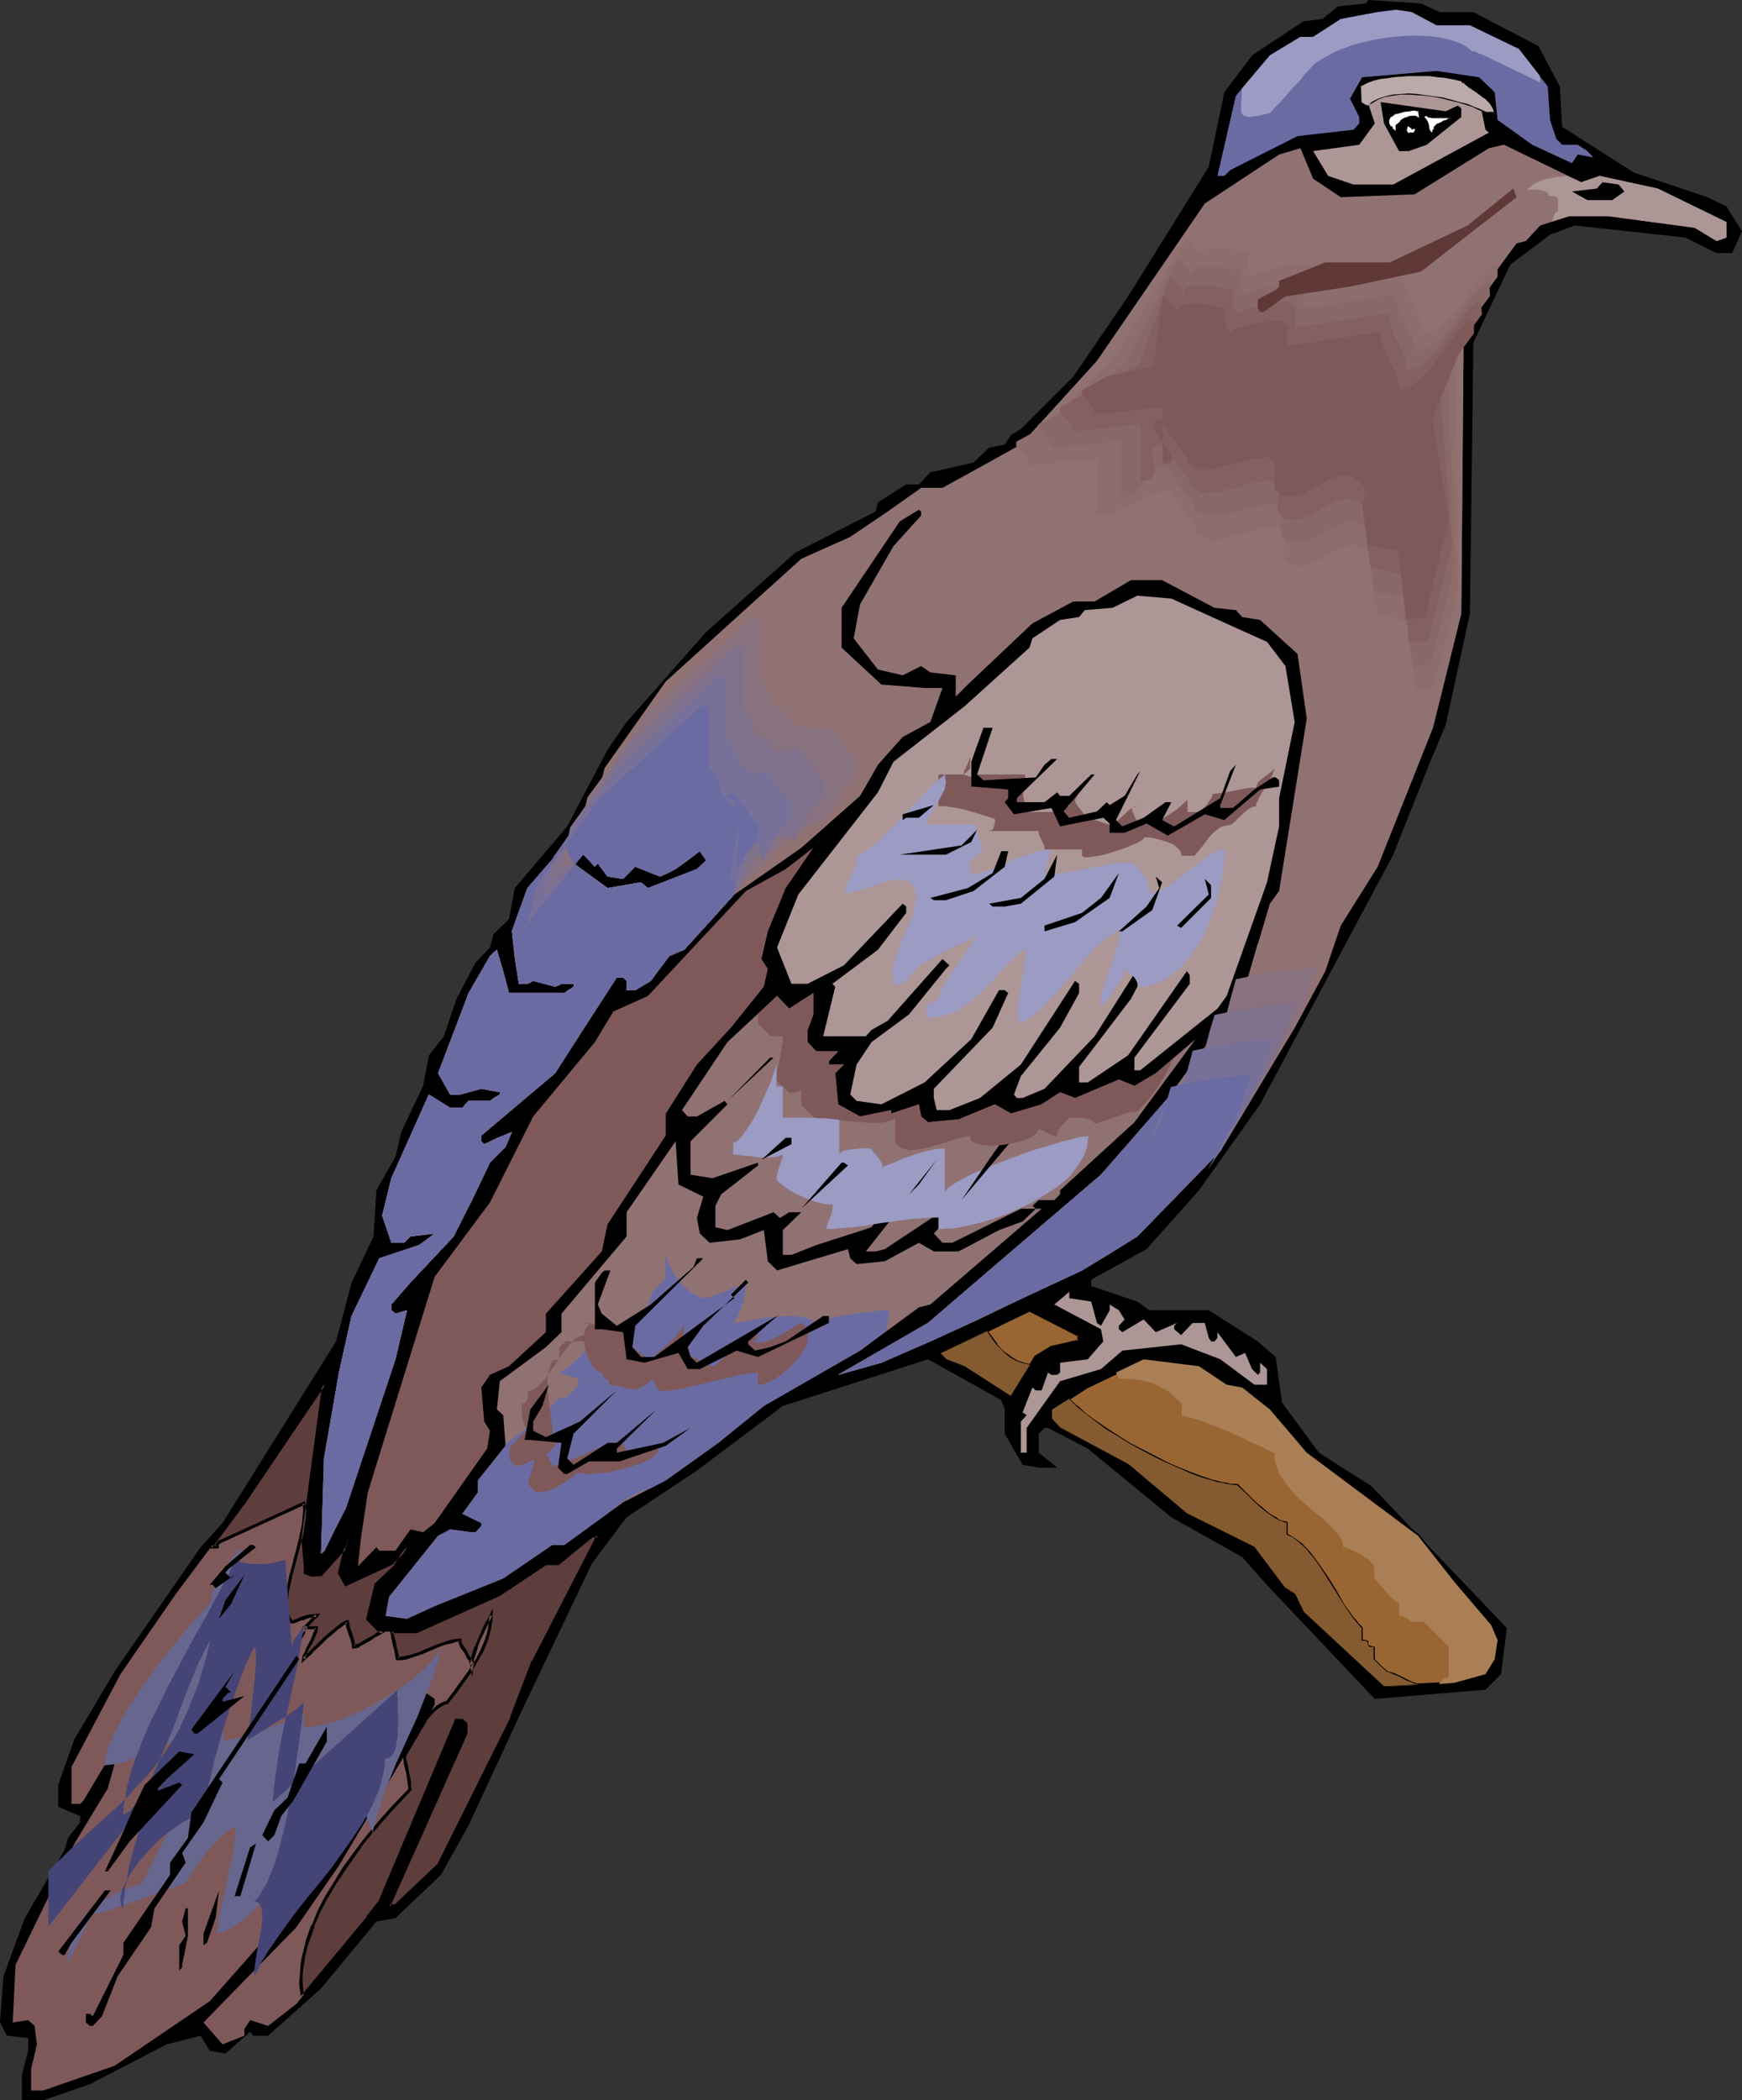 <?xml version="1.0" encoding="UTF-8" standalone="no"?>
<svg
   version="1.0"
   width="129.18mm"
   height="155.711mm"
   id="svg82"
   sodipodi:docname="Dove 09.wmf"
   xmlns:inkscape="http://www.inkscape.org/namespaces/inkscape"
   xmlns:sodipodi="http://sodipodi.sourceforge.net/DTD/sodipodi-0.dtd"
   xmlns="http://www.w3.org/2000/svg"
   xmlns:svg="http://www.w3.org/2000/svg">
  <rect width="100%" height="100%" fill="#333333" stroke="none"/>
  <sodipodi:namedview
     id="namedview82"
     pagecolor="#ffffff"
     bordercolor="#000000"
     borderopacity="0.25"
     inkscape:showpageshadow="2"
     inkscape:pageopacity="0.0"
     inkscape:pagecheckerboard="0"
     inkscape:deskcolor="#d1d1d1"
     inkscape:document-units="mm" />
  <defs
     id="defs1">
    <pattern
       id="WMFhbasepattern"
       patternUnits="userSpaceOnUse"
       width="6"
       height="6"
       x="0"
       y="0" />
  </defs>
  <path
     style="fill:#000000;fill-opacity:1;fill-rule:evenodd;stroke:none"
     d="m 403.58,3.393 h 9.371 l 18.256,9.534 5.978,11.311 0.646,11.311 20.034,12.766 20.68,6.948 5.332,2.585 4.362,6.948 -2.747,6.14 h -4.362 l -8.724,-4.363 -31.02,-3.393 -6.947,2.585 -11.148,8.403 -10.34,21.815 -0.969,75.948 -6.786,31.187 -4.362,10.342 -10.34,26.016 -13.894,26.016 -23.426,43.953 -17.125,24.077 -14.702,16.482 -15.51,8.564 v 1.778 l 12.925,4.363 3.393,2.424 h 16.641 l 13.733,8.726 5.008,4.363 1.777,12.766 10.34,14.058 14.702,9.372 37.967,39.751 -1.616,12.927 -4.362,4.363 -31.02,2.585 -29.404,-31.025 -7.755,-8.726 -19.872,-11.15 -23.426,-19.229 -11.148,-5.817 h -0.969 l -1.616,1.616 v 5.333 l 5.17,4.201 h 1.777 -6.947 l -4.524,-0.808 -5.008,-8.726 v -6.787 l -0.969,-2.585 -20.518,-11.473 -40.713,13.089 -24.073,18.098 -19.71,13.089 -9.694,12.927 -18.903,39.59 -15.671,33.773 -7.755,13.897 -12.763,12.119 -5.332,0.97 -15.51,18.745 -14.864,13.25 H 70.925 l -0.808,-1.131 -6.947,6.14 -4.362,-0.808 -2.585,-4.201 -9.532,2.424 -21.488,11.15 -13.086,4.525 H 6.139 v -7.11 l 1.777,-6.787 v -3.555 L 1.939,570.417 0,566.7 0.969,553.773 6.947,537.452 l 11.148,-19.068 0.969,-3.393 3.393,-4.363 v -1.778 l -6.139,-2.585 v -6.14 l 4.524,-12.766 11.309,-19.068 24.073,-34.742 6.139,-6.787 31.828,-50.901 4.362,-16.482 6.139,-12.927 0.808,-12.927 5.332,-9.372 1.616,-6.948 6.139,-12.927 1.616,-8.564 4.201,-5.333 3.554,-10.503 5.332,-10.18 4.039,-4.201 0.969,-3.717 4.362,-4.201 1.616,-8.726 14.702,-17.29 11.309,-21.492 5.332,-7.756 22.295,-25.208 25.042,-22.3 22.457,-11.473 0.646,-2.585 7.916,-5.009 h 3.554 l 3.231,-3.393 12.117,-2.747 4.362,-4.201 4.362,-0.808 1.777,-2.747 2.747,-1.616 14.702,-14.705 15.348,-22.461 22.619,-36.358 4.362,-20.845 7.755,-10.342 14.379,-9.534 5.332,-0.646 4.362,-3.555 7.755,-0.808 L 383.546,0 398.248,0.97 Z"
     id="path1" />
  <path
     style="fill:#6b6ba3;fill-opacity:1;fill-rule:evenodd;stroke:none"
     d="m 402.61,7.11 h 9.371 l 13.733,6.625 8.078,10.503 0.646,9.372 1.777,5.333 1.616,1.616 h 4.362 l 2.747,1.778 1.616,1.778 -4.362,-0.808 -1.616,2.424 -11.148,-5.171 -9.694,-6.948 -0.808,-7.756 -4.362,-4.201 -11.956,-1.778 -20.841,1.778 -3.393,5.979 2.585,5.171 v 1.778 l -1.616,1.778 -15.671,1.778 -18.903,9.534 -1.616,1.616 h -1.939 l 5.17,-22.461 9.532,-11.311 8.563,-5.171 h 3.554 l 7.755,-5.009 10.34,-1.939 5.17,-0.646 4.362,0.646 z"
     id="path2" />
  <path
     style="fill:#ad9696;fill-opacity:1;fill-rule:evenodd;stroke:none"
     d="m 412.95,25.208 1.616,2.424 1.777,8.726 0.969,0.808 -26.819,14.543 h -11.148 l -7.109,-2.424 -4.201,-6.948 12.925,-1.778 4.362,-5.979 -2.585,-7.756 5.17,-2.585 13.733,-0.808 9.694,1.778 z"
     id="path3" />
  <path
     style="fill:#000000;fill-opacity:1;fill-rule:evenodd;stroke:none"
     d="m 408.588,29.571 0.969,0.808 v 2.424 l -9.694,7.756 -5.008,1.778 h -2.747 l -4.201,-7.756 -0.969,-5.979 18.256,2.585 z"
     id="path4" />
  <path
     style="fill:#917272;fill-opacity:1;fill-rule:evenodd;stroke:none"
     d="m 448.332,49.285 16.318,3.555 19.226,9.372 v 4.363 l -2.747,0.97 -6.139,-3.717 -24.073,-3.232 H 439.769 l -8.078,2.585 -4.039,4.363 -2.585,0.646 -7.755,10.503 -7.109,17.29 -0.646,75.948 -7.916,31.995 -15.51,38.943 -10.34,16.482 -4.362,12.766 -8.563,15.836 -20.841,34.581 -23.265,23.915 -15.51,9.534 -16.641,7.756 -25.85,12.119 -13.733,5.979 -12.117,3.393 25.204,-14.543 48.468,-41.529 18.741,-21.492 18.256,-25.047 4.201,-8.726 6.139,-20.684 2.585,-3.555 7.755,-48.316 -2.585,-18.098 -10.501,-9.534 -5.008,-0.808 -1.777,-1.939 -5.978,-0.646 -14.702,-7.756 h -8.724 l -10.178,5.979 h -5.978 l -11.471,6.14 -18.095,17.129 -3.393,3.393 v -5.979 l -7.109,-0.808 -2.585,-1.778 -5.17,2.585 -6.947,-1.616 -6.786,-8.726 1.777,-9.534 9.371,-16.321 7.755,-8.564 v -1.131 l -0.646,-0.485 -5.332,3.232 -16.318,24.239 v 11.15 l 11.148,10.342 12.117,0.97 h 5.008 l -3.393,9.534 -7.755,4.201 -6.947,7.756 -5.008,8.726 -16.479,14.543 -18.741,13.089 -14.056,15.513 -4.201,1.778 -5.17,6.948 -4.362,2.585 h -2.423 v -2.585 l -0.969,-0.97 h -1.777 l -17.287,26.824 -20.68,17.452 v 1.616 l 0.808,0.808 7.755,-3.393 -1.777,4.201 -4.362,4.363 -10.178,20.684 -12.117,12.927 -5.332,6.14 v 1.616 l 1.131,0.97 3.231,-0.97 -3.231,13.735 -13.894,41.691 -6.139,11.958 -0.808,0.808 0.808,-26.663 4.201,-24.077 3.554,-15.836 7.755,-16.159 11.148,-3.717 4.362,-3.232 -6.786,0.808 -1.777,1.778 h -3.554 l -2.585,-7.595 2.585,-10.503 10.501,-23.431 5.978,3.717 h 3.393 l 1.777,-1.939 h 5.978 l 2.747,-1.778 v -0.646 l -5.17,-0.97 -5.978,1.616 h -2.747 l -3.393,-5.979 8.563,-22.461 5.978,-10.342 1.939,-1.778 3.393,12.119 h 15.51 l 2.585,-1.778 v -0.808 h -3.393 l -1.777,0.808 -6.139,-1.616 -1.616,0.808 h -2.423 l -1.939,-14.705 4.362,-12.119 10.34,-11.958 2.585,5.009 9.532,6.948 9.371,-1.616 1.939,1.616 13.733,-5.332 2.585,-2.424 -1.777,-2.585 -6.786,5.009 -4.362,2.101 -6.947,-2.747 -3.393,3.393 -4.362,-0.646 -2.747,-3.717 -0.808,0.97 -3.231,-3.393 0.646,-10.342 2.585,-2.747 2.747,-11.15 17.125,-24.239 37.967,-34.419 13.733,-6.14 10.501,-7.11 9.371,-6.625 h 5.978 l 21.972,-12.119 21.326,-23.431 30.212,-44.114 20.841,-13.735 5.978,-1.778 3.554,8.564 7.755,5.171 20.68,-0.808 20.841,-12.927 4.201,-0.97 21.649,10.503 z"
     id="path5" />
  <path
     style="fill:#ad9696;fill-opacity:1;fill-rule:evenodd;stroke:none"
     d="m 439.285,49.285 -3.231,0.323 -1.616,0.323 -1.454,0.323 -1.454,0.485 -1.292,0.646 -1.131,0.808 -1.131,0.97 h 1.131 0.808 0.969 l 0.969,0.162 0.969,0.162 0.646,0.323 0.485,0.323 v -0.162 0.97 h 1.777 l 0.969,0.808 v 3.393 l -0.323,0.162 -0.323,0.162 -0.485,0.808 -0.323,0.97 -0.162,0.808 4.685,-1.454 h 11.148 l 24.073,3.232 6.139,3.717 2.747,-0.97 v -4.363 l -19.226,-9.372 -16.318,-3.555 -5.17,1.778 z"
     id="path6" />
  <path
     style="fill:#000000;fill-opacity:1;fill-rule:evenodd;stroke:none"
     d="m 455.279,53.648 -3.393,2.424 h -6.947 l -4.362,-2.424 6.947,-0.808 1.616,-1.778 4.524,0.646 z"
     id="path7" />
  <path
     style="fill:#ad9696;fill-opacity:1;fill-rule:evenodd;stroke:none"
     d="m 347.195,176.296 7.916,3.555 5.17,6.787 2.585,15.674 -4.362,21.33 v 7.918 l -3.393,15.674 -11.309,31.833 -2.585,3.555 -21.649,17.29 h -1.616 v -3.555 l 15.51,-20.684 v -2.424 l -0.808,-1.131 -16.479,23.592 -11.309,7.595 h -2.423 v -4.363 l 14.54,-19.068 4.362,-8.403 0.808,-0.97 -1.616,-1.778 -13.733,21.653 -14.056,14.705 -6.139,2.585 h -1.616 l -0.808,-0.97 1.939,-5.171 10.986,-13.574 5.332,-9.695 v -2.585 l -1.131,-0.808 -15.187,23.431 -11.471,9.372 -8.563,3.393 h -3.554 l -0.808,-3.393 v -2.585 l 16.479,-17.129 4.362,-9.695 -0.969,-0.808 h -1.616 l -7.755,13.735 -13.086,12.119 -12.117,6.14 -6.947,-0.97 -1.777,-1.778 1.777,-8.403 4.201,-6.302 10.501,-7.756 10.34,-12.766 0.969,-0.97 -1.939,-1.778 -15.348,17.29 -4.524,2.585 -1.616,1.778 h -11.956 l 3.393,-13.897 -0.808,-0.808 12.763,-9.534 7.916,-10.342 v -1.778 l -0.969,-0.808 -16.479,17.29 -10.178,5.171 h -4.524 l -4.039,-10.18 5.978,-14.866 22.295,-28.602 4.362,-8.564 19.872,-15.513 18.256,-16.482 0.808,-2.585 7.755,-5.171 5.332,-0.808 1.616,-1.939 7.755,-0.646 6.947,-3.393 9.532,0.808 z"
     id="path8" />
  <path
     style="fill:#7f5959;fill-opacity:1;fill-rule:evenodd;stroke:none"
     d="m 280.47,220.733 -1.292,-0.162 -1.292,-0.162 -1.131,-0.323 -1.131,-0.485 -0.808,-0.646 -0.808,-0.485 -0.323,-0.808 -0.162,-0.646 h -1.616 -1.777 v -0.485 l 0.162,-0.646 0.646,-1.293 0.646,-1.454 0.162,-0.646 0.162,-0.485 v 1.616 1.778 l -1.777,1.616 h -7.109 v 8.888 h 1.939 l 2.1,0.323 1.939,0.323 1.939,0.485 3.877,1.131 4.039,1.293 v 1.131 l -0.323,1.131 -0.162,0.485 -0.323,0.323 -0.485,0.162 -0.485,0.162 h 13.894 l 0.162,0.646 0.162,0.646 0.646,1.293 0.646,1.293 0.162,0.646 v 0.646 h 10.501 v 1.778 l 0.485,0.323 0.646,0.162 1.131,-0.162 1.131,-0.162 1.292,-0.162 1.616,-0.323 3.07,-0.97 2.908,-0.97 1.454,-0.646 1.292,-0.485 0.969,-0.485 0.808,-0.485 0.485,-0.485 0.162,-0.323 h 1.454 l 1.616,0.323 1.777,0.485 1.616,0.485 1.616,0.646 0.646,0.485 0.485,0.485 0.485,0.485 0.485,0.646 0.162,0.485 0.162,0.646 h 1.616 1.939 l 1.131,-1.293 1.131,-1.454 2.262,-2.909 1.131,-1.131 1.292,-0.97 0.808,-0.485 0.808,-0.162 0.808,-0.162 0.969,-0.162 0.808,-0.646 0.808,-0.808 1.777,-1.778 0.969,-0.808 0.969,-0.646 0.808,-0.323 0.808,-0.162 v -0.485 l 0.162,-0.485 0.323,-0.485 0.323,-0.808 0.808,-1.454 0.969,-1.616 0.969,-1.616 0.808,-1.454 0.323,-0.646 0.162,-0.646 0.323,-0.323 v -0.485 l -0.646,0.646 -0.808,0.646 -1.777,1.293 -0.808,0.646 -0.646,0.646 -0.323,0.808 -0.162,0.646 h -1.454 l -1.454,0.162 -3.231,0.646 -3.231,0.646 -1.454,0.162 -1.454,0.162 v 0.646 l -0.485,0.808 -1.131,1.616 -0.646,0.808 -0.646,0.646 -0.323,0.485 h -0.162 -1.616 -1.939 v -1.616 -1.778 l -1.454,1.293 -1.454,1.293 -1.616,1.131 -1.777,1.131 -1.777,0.808 -1.939,0.808 -1.939,0.323 -1.939,0.162 -0.162,-0.646 -0.323,-0.808 -0.485,-0.97 -0.323,-0.808 -0.323,-0.808 v -0.323 -0.323 l 0.323,-0.162 0.323,-0.162 0.323,-0.162 h 0.646 l -0.646,0.162 -0.969,0.323 -0.969,0.646 -0.808,0.808 -1.939,1.778 -0.969,0.808 -0.646,0.646 h -0.808 l -0.808,-0.162 -1.939,-0.646 -1.939,-0.646 -0.808,-0.162 h -0.646 l -0.162,-0.162 -0.485,-0.485 -0.646,-0.646 -0.485,-0.808 -1.292,-1.616 -0.485,-0.808 -0.162,-0.808 1.939,-3.393 -0.162,0.485 -0.485,0.808 -2.423,2.585 -0.323,0.646 -0.162,0.646 h -3.554 v 1.616 h -8.724 v -1.131 l -0.162,-1.131 -0.485,-2.262 v -1.131 -1.454 l 0.162,-1.454 0.323,-0.97 0.162,-0.97 h -17.287 z"
     id="path9" />
  <path
     style="fill:#9b9bc4;fill-opacity:1;fill-rule:evenodd;stroke:none"
     d="m 264.799,217.017 -1.292,1.131 -1.454,1.293 -1.454,1.454 -1.616,1.616 -3.07,3.232 -3.231,3.393 -3.231,3.393 -1.777,1.616 -1.454,1.454 -1.616,1.293 -1.454,1.293 -1.454,0.808 -1.292,0.808 -0.162,1.293 -0.485,1.454 -1.131,2.585 -1.131,2.585 -0.485,1.293 -0.162,1.293 h 0.808 l 0.808,-0.162 0.969,-0.323 1.131,-0.323 2.585,-0.808 1.131,-0.323 1.292,-0.485 2.585,-0.808 1.292,-0.323 1.131,-0.162 1.131,-0.162 h 0.969 l 0.969,0.162 0.646,0.162 1.777,1.778 0.323,0.646 0.162,0.808 0.162,1.454 -0.162,1.616 -0.323,1.616 -0.485,1.778 -0.646,1.778 -1.616,3.717 -1.616,3.717 -0.646,1.939 -0.485,1.778 -0.485,1.939 v 1.778 l 0.162,1.778 0.485,1.616 3.393,-1.778 0.485,-0.97 0.808,-0.97 0.969,-0.97 0.969,-0.97 1.292,-0.808 1.454,-0.97 3.07,-1.778 3.07,-1.454 1.454,-0.646 1.454,-0.646 1.292,-0.646 1.131,-0.485 0.969,-0.485 0.808,-0.323 -0.323,0.646 -0.646,0.97 -0.646,0.97 -0.808,0.97 -1.616,2.424 -0.969,1.454 -0.808,1.131 -1.777,2.747 -0.808,1.131 -0.646,1.293 -0.646,0.97 -0.323,0.97 -0.323,0.97 -0.162,0.646 -3.393,1.778 v 1.778 1.778 l 2.423,-0.162 2.423,-0.485 2.1,-0.646 2.1,-0.97 1.777,-1.131 1.777,-1.293 1.616,-1.454 1.616,-1.454 3.07,-3.232 2.908,-3.232 1.454,-1.454 1.454,-1.454 1.454,-1.293 1.616,-0.97 -0.162,2.585 -0.323,2.909 -0.485,2.747 -0.485,2.909 -0.485,2.747 -0.162,2.585 v 1.131 1.131 l 0.162,1.131 0.323,0.97 1.939,-0.97 1.939,-1.454 1.777,-1.454 1.777,-1.778 1.777,-1.939 1.939,-1.939 3.393,-4.04 3.393,-4.04 1.777,-1.939 1.616,-1.778 1.616,-1.454 1.616,-1.454 1.616,-0.97 1.777,-0.97 -0.162,1.454 -0.162,1.293 -0.646,2.909 -0.808,2.747 -0.969,2.909 -0.969,2.747 -0.808,2.424 -0.323,1.293 -0.323,1.131 -0.162,1.131 v 0.97 h 0.323 l 0.485,-0.323 0.485,-0.485 0.485,-0.485 0.646,-0.808 0.485,-0.646 1.131,-1.778 1.131,-1.778 0.969,-1.778 0.323,-0.646 0.162,-0.646 0.162,-0.646 0.162,-0.323 0.162,0.485 0.323,0.485 0.646,0.485 0.323,0.162 0.323,0.323 0.646,0.485 0.485,0.646 0.485,0.97 v 0.485 l 0.162,0.646 h 1.454 l 1.454,-0.162 1.292,-0.485 1.454,-0.485 1.131,-0.485 1.292,-0.646 1.131,-0.97 1.131,-0.808 1.292,-0.97 0.969,-1.131 1.939,-2.262 1.939,-2.747 1.616,-2.909 1.454,-2.909 1.292,-3.232 0.969,-3.07 0.969,-3.232 0.646,-3.232 0.485,-3.07 0.323,-2.909 0.162,-2.747 -1.131,0.162 -1.131,0.323 -1.292,0.646 -1.131,0.808 -1.454,0.97 -1.454,0.97 -2.908,2.262 -2.908,2.262 -1.454,0.97 -1.292,0.97 -1.454,0.808 -1.131,0.646 -1.292,0.323 -0.969,0.162 -0.162,-1.293 -0.323,-1.293 -0.646,-1.293 -0.808,-1.131 -0.808,-1.131 -0.808,-0.97 -0.808,-0.808 -0.808,-0.808 -1.292,0.162 h -1.454 l -3.07,0.323 -3.07,0.646 -6.624,1.293 -3.07,0.485 -3.07,0.485 h -1.292 -1.454 l 0.162,-0.646 0.162,-0.808 0.485,-1.939 0.646,-1.939 0.162,-0.808 0.162,-0.808 -1.454,0.162 -1.454,0.162 -1.454,0.323 -1.454,0.485 -3.07,1.131 -3.231,1.293 -2.908,1.293 -2.908,1.131 -1.292,0.485 -1.292,0.162 -1.131,0.323 h -0.969 v -1.616 -1.778 l 3.393,-3.555 v -0.646 l -0.323,-0.808 -1.292,-3.878 -0.162,-0.97 v -0.646 h -13.894 v -0.646 l 0.323,-0.808 0.323,-0.646 0.323,-0.808 1.131,-1.616 1.131,-1.778 0.969,-1.778 0.969,-1.939 0.162,-0.97 0.162,-0.97 -0.162,-0.97 z"
     id="path10" />
  <path
     style="fill:#000000;fill-opacity:1;fill-rule:evenodd;stroke:none"
     d="m 203.082,188.415 -3.393,12.927 4.201,3.555 0.969,12.119 4.201,3.393 12.117,-1.778 0.646,0.808 -8.401,2.585 -6.947,-0.808 -5.17,-5.979 0.808,-8.726 -4.201,-5.171 5.978,-16.321 7.755,-9.534 v 3.393 z"
     id="path11" />
  <path
     style="fill:#000000;fill-opacity:1;fill-rule:evenodd;stroke:none"
     d="m 273.846,217.017 1.777,1.616 14.702,-0.808 2.423,-3.555 1.939,-1.616 h 1.616 l -11.309,10.988 v 1.131 h 7.755 l 3.554,-2.747 0.808,0.97 h 2.585 l 6.139,-5.979 h 0.969 l -8.724,10.342 1.616,1.778 7.755,-1.778 2.747,-2.585 0.808,0.808 4.201,-2.585 3.554,-5.979 0.808,-0.97 -6.786,13.735 1.777,1.778 5.978,-2.424 6.139,-4.363 h 1.616 l -2.585,5.009 3.393,1.778 12.925,-7.918 2.747,-7.595 1.616,-1.778 -4.362,11.311 v 0.808 h 3.554 l 5.978,-5.171 5.17,-3.393 h 0.808 l 0.969,0.808 v 1.778 l -5.332,0.808 -10.017,8.564 -5.493,-1.616 -10.34,5.979 -5.978,-3.393 -6.139,2.585 h -4.201 v -2.585 l -1.777,-1.616 -12.117,2.424 -2.423,-5.171 -10.501,1.778 -2.585,-3.393 0.969,-1.131 v -2.424 l -9.694,-0.808 h -0.646 v -6.948 l 3.393,-9.534 h 2.585 z"
     id="path12" />
  <path
     style="fill:#000000;fill-opacity:1;fill-rule:evenodd;stroke:none"
     d="m 253.974,229.136 -0.969,0.646 v -1.616 l 8.724,-2.585 -4.201,3.555 z"
     id="path13" />
  <path
     style="fill:#000000;fill-opacity:1;fill-rule:evenodd;stroke:none"
     d="m 265.122,239.478 h -12.925 l 17.287,-2.585 4.362,-4.363 -1.616,3.393 z"
     id="path14" />
  <path
     style="fill:#7f5959;fill-opacity:1;fill-rule:evenodd;stroke:none"
     d="m 215.199,260.97 -1.777,7.756 1.777,2.747 -1.131,5.009 -9.209,11.473 -9.532,10.342 -8.724,13.735 v 6.14 l -16.318,24.885 -1.616,7.595 -15.671,17.452 v 5.171 l -10.34,9.534 -5.332,2.424 -2.423,3.555 0.808,9.534 1.616,2.585 -0.808,5.009 -14.702,20.845 -3.231,2.585 -3.554,-0.808 -4.201,5.979 h -4.524 l -0.808,-0.97 -5.17,5.333 0.808,-7.756 1.939,-12.927 18.741,-60.435 15.51,-20.845 12.117,-24.077 17.287,-20.845 5.17,-8.564 9.694,-4.363 27.465,-29.41 11.148,-6.14 7.755,-5.979 -7.755,11.311 z"
     id="path15" />
  <path
     style="fill:#000000;fill-opacity:1;fill-rule:evenodd;stroke:none"
     d="m 281.601,242.871 -8.724,6.787 -7.755,2.585 h -3.393 l -0.969,-0.646 10.501,-2.747 6.947,-4.201 2.423,-6.14 h 1.939 z"
     id="path16" />
  <path
     style="fill:#000000;fill-opacity:1;fill-rule:evenodd;stroke:none"
     d="m 286.125,253.213 -4.524,0.808 h -3.393 l -0.969,-0.808 8.886,-1.616 6.624,-5.333 3.554,-6.787 -0.808,6.14 z"
     id="path17" />
  <path
     style="fill:#000000;fill-opacity:1;fill-rule:evenodd;stroke:none"
     d="m 301.311,258.384 -8.563,2.585 v -1.616 l 10.501,-3.555 5.332,-4.201 5.008,-6.948 -2.585,6.948 z"
     id="path18" />
  <path
     style="fill:#000000;fill-opacity:1;fill-rule:evenodd;stroke:none"
     d="m 322.961,254.991 -8.401,5.979 h -0.969 l 7.755,-6.948 3.554,-5.171 -0.969,-3.232 1.777,1.616 z"
     id="path19" />
  <path
     style="fill:#000000;fill-opacity:1;fill-rule:evenodd;stroke:none"
     d="m 339.44,251.597 -8.401,8.403 -1.131,-0.646 8.886,-8.726 -1.131,-4.363 1.777,1.778 z"
     id="path20" />
  <path
     style="fill:#917272;fill-opacity:1;fill-rule:evenodd;stroke:none"
     d="m 226.347,288.602 v 3.393 l 2.423,2.585 h 7.755 -1.616 l -2.585,2.747 v 0.97 h 4.201 l -2.423,2.424 0.808,8.726 6.139,3.393 8.724,-1.778 v 0.97 l 7.755,-2.585 0.646,3.393 1.939,1.616 8.563,-0.808 10.178,-4.201 4.524,2.585 8.563,-2.585 5.17,-3.393 4.201,1.616 12.279,-5.171 4.362,1.778 5.978,-3.555 11.148,-9.534 -17.125,23.269 -20.841,19.068 v 1.131 l -1.616,1.616 h -4.362 l -1.777,1.616 0.969,0.808 h 1.616 l -31.181,26.824 -3.231,0.808 -16.479,12.119 -26.981,15.513 -12.763,10.342 -14.702,10.503 -11.956,6.14 -16.479,11.958 h -3.393 l -13.733,9.372 -19.226,7.756 -7.755,3.555 -5.978,-0.808 0.969,-5.332 13.733,-17.129 3.393,-1.778 6.139,0.808 h 0.969 l 1.616,-1.778 v -0.808 l -5.332,-2.585 4.362,-5.979 v -3.393 l 7.755,-9.695 -0.646,-8.564 -1.777,-1.616 0.808,-7.918 12.925,-9.534 4.362,-4.201 v -5.171 l 18.256,-21.653 v -6.787 l 13.733,-19.876 0.808,12.119 6.947,3.393 -1.777,5.979 0.808,4.363 2.747,2.585 8.563,-0.97 6.624,-2.585 1.131,8.726 2.585,2.585 19.872,-5.979 0.646,2.585 1.777,1.616 7.917,-0.808 9.532,-5.171 4.201,2.424 h 6.947 l 11.309,-5.979 6.624,-2.424 3.716,-3.555 h -4.201 l -19.226,9.534 h -2.747 l -2.423,-2.585 7.755,-8.726 -0.808,-0.646 -20.68,13.735 -2.585,0.646 h -2.747 l 12.117,-15.351 -0.808,-0.646 -5.978,4.04 -3.716,5.171 -2.423,0.808 -13.086,4.201 -6.947,2.747 h -2.423 v -6.948 l 5.17,-5.009 h -3.393 l -2.585,1.616 -1.777,-1.616 -12.925,5.009 -3.393,-0.808 v -5.979 l 1.616,-3.232 10.34,-8.08 v -0.808 l -12.763,4.363 -6.139,-0.97 v -9.372 l 10.34,-10.342 -0.808,-0.97 -7.755,4.363 h -2.585 l -1.616,-1.778 12.763,-19.068 13.894,-12.927 3.393,3.555 6.786,-4.363 v 5.979 z"
     id="path21" />
  <path
     style="fill:#6b6ba3;fill-opacity:1;fill-rule:evenodd;stroke:none"
     d="m 186.441,351.461 0.646,1.939 0.969,1.939 0.969,1.778 1.292,1.778 1.454,1.616 1.454,1.293 1.777,1.131 1.777,0.808 1.454,-0.162 1.454,-0.485 1.616,-0.485 1.616,-0.646 1.616,-0.646 1.616,-0.646 1.454,-0.485 h 1.454 l -0.162,1.293 -0.162,1.616 -0.323,1.454 -0.485,1.454 -0.485,1.454 -0.646,1.293 -0.646,1.131 -0.646,0.808 1.131,-0.162 1.292,-0.162 1.454,-0.162 1.616,-0.323 3.554,-0.646 3.877,-0.323 1.777,-0.162 h 1.777 l 1.777,0.162 1.616,0.162 1.454,0.485 1.292,0.646 0.969,0.97 0.485,0.485 0.323,0.646 3.554,-3.393 h 1.454 l 1.616,-0.323 2.1,-0.323 1.939,-0.323 4.362,-0.485 2.1,-0.323 h 2.1 v 1.616 l -0.162,1.454 -0.323,1.454 -0.323,1.293 -7.27,5.494 -26.981,15.513 -12.763,10.342 -14.702,10.503 -4.362,2.262 -1.616,0.485 -1.616,0.646 -1.616,0.808 -1.616,0.97 -1.454,0.97 -1.616,1.131 -3.231,2.585 -11.309,8.241 h -3.393 l -13.733,9.372 -19.226,7.756 -7.755,3.555 -5.978,-0.808 0.969,-5.332 13.733,-17.129 3.393,-1.778 6.139,0.808 h 0.969 l 1.616,-1.778 v -0.808 l -5.332,-2.585 4.362,-5.979 v -3.393 l 7.755,-9.695 v -0.323 l 2.423,-1.939 2.262,-1.778 2.1,-1.939 2.1,-1.616 1.777,-1.616 1.777,-1.454 1.454,-1.454 1.131,-1.293 h 1.777 l 3.554,-3.555 v -1.778 l -5.332,-1.778 1.292,-0.808 1.616,-0.97 1.454,-1.293 1.292,-1.293 1.292,-1.293 0.969,-1.293 0.323,-0.485 0.323,-0.485 0.162,-0.485 v -0.323 h 1.616 1.777 l 0.162,-0.323 0.323,-0.646 0.485,-0.485 0.808,-0.646 0.808,-0.646 0.969,-0.808 1.939,-1.454 2.262,-1.454 0.969,-0.646 0.969,-0.485 0.969,-0.485 0.646,-0.323 0.646,-0.323 h 0.323 l 0.162,-0.646 0.162,-0.646 0.646,-1.293 0.485,-1.293 0.162,-0.646 0.162,-0.646 3.554,-3.555 z"
     id="path22" />
  <path
     style="fill:#7f5959;fill-opacity:1;fill-rule:evenodd;stroke:none"
     d="m 224.57,370.69 -1.292,0.646 -0.969,0.646 -0.808,0.485 -1.777,0.97 -1.939,1.131 -1.939,0.808 -0.969,0.485 -0.969,0.162 -0.969,0.162 h -0.808 -0.808 l -0.646,-0.323 h 0.646 l 0.323,-0.323 0.323,-0.323 0.323,-0.485 0.162,-1.131 v -1.293 l -1.292,1.293 -1.616,1.293 -6.301,5.333 -1.616,1.293 -1.292,1.293 h -0.323 -0.485 l -0.969,-0.485 -1.292,-0.646 -1.292,-0.646 -1.292,-0.646 -1.131,-0.485 -1.131,-0.485 h -0.323 l -0.485,-0.162 v -8.564 l -0.162,0.646 -0.162,0.646 -0.485,0.808 -0.646,0.646 -1.292,1.616 -1.616,1.454 -0.808,0.646 -1.616,1.454 -0.646,0.485 -0.485,0.646 -0.485,0.485 -0.162,0.485 -0.162,0.323 h -0.485 l -0.323,-0.162 -0.485,-0.323 -0.646,-0.323 -1.131,-0.808 -2.585,-1.939 -1.292,-0.808 -0.485,-0.323 -0.485,-0.162 -0.485,-0.323 h -0.323 0.485 l 0.485,-0.323 0.323,-0.323 0.323,-0.485 0.162,-1.131 v -1.293 l -12.279,-1.616 h 1.777 v 0 l -0.162,0.323 -0.323,0.323 -0.323,0.323 -0.646,1.131 -0.162,0.646 -0.162,0.646 -0.969,0.162 -0.969,0.646 -0.969,0.646 -0.969,0.97 -0.969,1.293 -0.969,1.293 -1.939,2.909 -2.1,2.909 -0.969,1.293 -0.969,1.131 -0.969,0.97 -0.969,0.808 -0.969,0.485 -0.969,0.162 v 1.454 l -0.162,0.485 v 0.485 l -0.323,0.485 -0.162,0.323 -0.485,0.323 h -0.646 v 1.778 l 0.162,2.424 0.323,0.97 0.323,0.97 0.162,0.323 0.162,0.162 0.323,0.162 0.323,0.162 -5.17,5.333 v 3.393 l 1.777,1.778 h 0.646 l 0.808,-0.323 1.777,-0.485 0.646,-0.485 0.646,-0.162 0.485,-0.323 h 0.162 l -0.162,0.808 -0.162,0.808 -0.485,1.939 -0.646,1.778 -0.162,0.97 -0.162,0.646 1.777,1.778 0.646,0.323 0.808,0.162 0.808,-0.162 0.808,-0.162 0.969,-0.162 0.808,-0.323 1.939,-0.97 1.616,-0.97 1.616,-1.131 0.646,-0.485 0.646,-0.485 0.485,-0.485 0.485,-0.323 0.323,0.162 0.485,0.162 h 1.131 l 1.292,0.162 1.777,-0.162 1.777,-0.162 1.939,-0.162 3.877,-0.97 1.939,-0.485 1.777,-0.646 1.777,-0.646 1.454,-0.646 1.292,-0.808 0.969,-0.97 0.323,-0.323 0.323,-0.485 v -0.485 l 0.162,-0.485 h -0.808 l -0.808,0.323 -0.969,0.162 -1.131,0.323 -2.423,0.646 -1.292,0.162 h -1.292 l -1.777,-3.393 h -0.808 l -0.969,0.323 -1.131,0.323 -1.292,0.323 -1.454,0.646 -1.454,0.485 -3.07,1.454 -3.07,1.293 -1.454,0.485 -1.292,0.646 -0.969,0.323 -0.969,0.323 -0.808,0.323 h -0.485 l -1.777,-3.555 h 0.323 l 0.323,-0.162 0.646,-0.646 0.646,-0.808 0.808,-0.97 0.646,-0.97 0.646,-0.808 0.646,-0.485 0.323,-0.323 h 0.323 -1.777 -1.777 v -0.97 l -0.162,-1.131 -0.323,-2.585 -0.808,-5.817 -0.162,-2.909 v -1.454 -1.454 l 0.162,-1.131 0.323,-1.293 0.485,-1.131 0.485,-1.131 h 1.777 v -3.393 l 1.777,-1.778 h 5.17 v 0.323 l 0.162,0.485 0.162,1.293 0.485,1.454 0.485,1.454 0.808,1.454 0.808,1.131 0.485,0.485 0.646,0.323 0.646,0.323 h 0.485 v 0.646 l 0.162,0.485 0.162,0.162 v 0.323 l 0.323,0.162 h 0.646 l 0.323,0.162 v 0.323 l 0.162,0.162 0.162,0.485 v 0.646 h 0.808 0.969 l 1.454,0.323 1.454,0.485 1.292,0.323 h 1.454 l 0.646,-0.162 0.646,-0.323 0.808,-0.323 0.808,-0.646 0.808,-0.646 0.969,-0.808 1.777,3.393 h 1.616 l 1.777,-0.162 3.716,-0.646 3.716,-0.808 3.716,-0.97 3.716,-0.808 3.554,-0.97 1.616,-0.323 1.616,-0.162 1.454,-0.162 1.292,-0.162 v 1.778 1.778 l 1.131,-0.162 1.131,-0.485 1.454,-0.485 1.454,-0.97 1.454,-0.97 1.292,-1.131 1.454,-1.293 1.292,-1.293 1.131,-1.454 0.969,-1.454 0.808,-1.454 0.323,-1.454 0.162,-1.293 v -0.808 l -0.162,-0.646 -0.323,-0.485 -0.323,-0.646 -0.485,-0.485 z"
     id="path23" />
  <path
     style="fill:#000000;fill-opacity:1;fill-rule:evenodd;stroke:none"
     d="m 203.89,308.477 11.956,-12.119 h 0.969 z"
     id="path24" />
  <path
     style="fill:#9b9bc4;fill-opacity:1;fill-rule:evenodd;stroke:none"
     d="m 217.623,297.328 v 0.485 0.485 l -0.323,1.131 -0.485,1.293 -0.485,1.778 -0.808,1.778 -0.808,1.778 -1.777,4.04 -0.969,1.939 -0.969,1.778 -1.131,1.778 -0.969,1.454 -0.969,1.293 -0.808,0.97 -0.485,0.323 -0.323,0.323 -0.485,0.162 h -0.323 v 1.616 1.778 l 1.939,0.162 1.777,0.162 1.616,0.162 1.616,0.323 h 1.616 1.777 l 1.777,-0.162 1.777,-0.646 v 0.808 l -0.323,0.646 -0.485,1.454 -0.323,0.97 -0.323,0.97 -0.162,0.97 -0.162,1.293 1.454,1.293 1.777,1.293 1.939,1.131 2.1,0.97 2.262,0.97 2.1,0.646 2.1,0.485 2.1,0.162 -0.162,1.293 -0.162,0.97 -0.323,0.97 -0.323,0.808 -0.646,1.454 -0.162,0.646 v 0.646 h 1.616 l 1.777,-0.162 3.716,-0.323 1.939,-0.162 1.939,-0.323 4.039,-0.646 8.24,-1.131 4.039,-0.323 4.039,-0.162 v 1.616 1.616 h 1.292 l 1.292,-0.162 h 1.292 l 1.454,-0.162 3.07,-0.646 3.393,-0.808 3.393,-0.97 3.554,-1.293 3.393,-1.454 3.393,-1.616 3.231,-1.778 3.07,-1.939 1.454,-0.97 1.454,-1.131 1.292,-1.131 1.131,-1.131 0.969,-1.293 0.969,-1.293 0.808,-1.293 0.808,-1.293 0.485,-1.293 0.485,-1.454 0.162,-1.293 0.162,-1.616 -0.808,0.162 h -0.808 l -1.131,0.162 -0.969,0.323 -1.292,0.323 -1.292,0.323 -1.454,0.323 -1.454,0.485 -3.231,0.97 -3.393,0.97 -6.947,2.585 -3.393,1.293 -3.07,1.293 -3.07,1.293 -1.292,0.646 -1.292,0.646 -1.131,0.646 -0.969,0.485 -0.969,0.646 -0.808,0.485 -0.646,0.485 -0.323,0.485 -0.323,0.323 -0.162,0.323 v -12.281 l -0.969,0.162 h -1.131 l -2.262,0.485 -2.585,0.646 -2.423,0.808 -2.423,0.808 -2.1,0.97 -2.1,0.808 -0.808,0.323 -0.646,0.323 v -0.485 l -0.323,-0.808 -0.323,-0.646 -0.485,-0.646 -1.131,-1.293 -1.131,-1.454 h -2.1 l -2.908,0.323 -1.454,0.162 -1.292,0.323 -0.323,0.162 -0.323,0.323 -0.323,0.162 v 0.323 -10.342 h -15.833 v -8.726 h -1.777 z"
     id="path25" />
  <path
     style="fill:#000000;fill-opacity:1;fill-rule:evenodd;stroke:none"
     d="m 269.484,336.271 9.371,-13.735 5.332,-7.11 -0.808,4.363 z"
     id="path26" />
  <path
     style="fill:#000000;fill-opacity:1;fill-rule:evenodd;stroke:none"
     d="m 221.823,320.597 -8.401,4.363 6.786,-6.14 h 1.616 z"
     id="path27" />
  <path
     style="fill:#000000;fill-opacity:1;fill-rule:evenodd;stroke:none"
     d="m 254.782,334.655 7.755,-9.695 -5.008,6.948 z"
     id="path28" />
  <path
     style="fill:#000000;fill-opacity:1;fill-rule:evenodd;stroke:none"
     d="m 237.656,326.576 -13.086,12.119 11.309,-12.927 h 0.646 z"
     id="path29" />
  <path
     style="fill:#000000;fill-opacity:1;fill-rule:evenodd;stroke:none"
     d="m 178.04,371.498 -0.808,5.979 2.423,2.747 h 3.716 l 22.457,-16.482 -0.969,-0.97 4.201,-4.201 0.646,0.808 -12.602,12.119 -4.362,5.979 0.808,2.747 1.777,1.616 22.457,-13.089 0.808,-0.646 -8.886,7.756 v 0.808 l 1.939,1.778 4.201,-0.97 4.362,-1.616 10.501,-7.11 h 1.616 v 1.939 l -19.872,9.534 -5.978,-1.778 -10.34,5.171 h -3.393 l -2.585,-4.525 -9.532,2.747 -5.008,-0.97 -0.969,-7.595 -5.978,-0.808 h -1.939 v -13.089 l 1.939,-2.747 0.808,-0.646 h 1.616 l -3.554,9.534 1.131,2.585 4.201,3.393 9.532,-5.979 11.956,-10.503 0.969,-2.424 h 1.777 z"
     id="path30" />
  <path
     style="fill:#ad9696;fill-opacity:1;fill-rule:evenodd;stroke:none"
     d="m 305.835,364.711 1.616,5.979 1.131,0.808 2.423,-4.363 v -1.616 l 2.585,1.616 1.616,2.585 -1.616,1.778 v 0.97 l 0.969,0.808 5.978,-3.555 3.393,3.555 5.978,-2.585 -0.808,0.808 v 0.97 l 1.939,1.616 3.231,-3.393 h 3.393 l 1.131,4.201 0.646,0.97 h 0.969 l 0.808,-0.97 v -1.616 l 5.17,6.948 2.585,-1.131 1.939,4.525 1.616,1.616 0.646,-0.646 v -2.747 l 1.939,1.778 v 4.363 h -3.554 l -9.532,-7.11 -10.986,-4.201 -16.479,1.778 -5.978,5.171 -11.471,3.393 -9.371,13.089 v 6.948 h -1.616 v -8.726 l 1.616,-1.778 -1.131,-0.808 2.747,-6.948 0.969,0.808 h 1.616 l 1.777,-5.009 0.969,0.646 h 1.616 l 0.808,-0.646 v -2.747 l 7.755,-0.97 4.362,-5.009 -0.646,-3.393 -13.086,-6.948 4.201,-3.555 v 1.778 z"
     id="path31" />
  <path
     style="fill:#996532;fill-opacity:1;fill-rule:evenodd;stroke:none"
     d="m 302.442,375.861 v -1.778 l -13.894,-6.948 -25.042,11.958 1.616,1.778 5.17,1.939 13.086,8.403 6.947,-10.988 4.362,-2.747 z m 41.36,12.119 4.362,0.808 7.755,6.14 10.34,12.119 31.181,23.269 10.178,12.927 10.34,12.119 1.777,4.201 -0.808,5.333 -2.585,4.201 -8.724,2.424 -19.71,1.131 -22.619,-20.845 -2.423,-5.171 -2.585,-1.616 -8.724,-11.473 -18.903,-9.372 -16.479,-13.735 -19.064,-10.342 -2.423,-2.747 v -2.424 l 9.371,-6.14 16.479,-7.918 15.51,1.939 z"
     id="path32" />
  <path
     style="fill:#000000;fill-opacity:1;fill-rule:evenodd;stroke:none"
     d="m 302.927,376.184 v -2.262 l -14.379,-7.272 -25.688,12.443 2.1,2.262 5.17,1.939 h -0.162 l 13.571,8.564 7.109,-11.473 v 0.162 l 4.201,-2.585 h -0.162 l 8.24,-1.778 -0.646,-0.808 -7.755,1.778 -4.524,2.747 -6.947,11.15 0.646,-0.162 -13.248,-8.403 -5.17,-1.939 0.162,0.162 -1.616,-1.939 -0.162,0.808 25.042,-12.119 h -0.323 l 13.894,7.11 -0.323,-0.485 v 1.778 l 0.323,-0.485 z"
     id="path33" />
  <path
     style="fill:#000000;fill-opacity:1;fill-rule:evenodd;stroke:none"
     d="m 343.64,388.303 4.524,0.97 -0.162,-0.162 7.593,6.14 v 0 l 10.34,12.119 31.343,23.269 -0.162,-0.162 10.178,12.927 v 0.162 l 10.34,12.119 v -0.162 l 1.616,4.201 v -0.323 l -0.646,5.333 v -0.162 l -2.585,4.363 0.162,-0.162 -8.724,2.424 h 0.162 l -19.71,0.97 0.323,0.162 -22.619,-20.845 v 0.162 l -2.423,-5.333 -2.747,-1.616 h 0.162 l -8.724,-11.473 -19.064,-9.372 h 0.162 l -16.479,-13.735 -19.226,-10.503 0.162,0.162 -2.423,-2.747 v 0.323 -2.424 l -0.162,0.485 9.532,-6.14 h -0.162 l 16.479,-7.918 h -0.162 l 15.51,1.939 h -0.162 l 7.755,5.009 0.485,-0.808 -7.916,-5.009 -15.671,-1.939 -16.641,7.918 h -0.162 l -9.532,6.302 v 2.747 l 2.747,2.909 19.064,10.342 v 0 l 16.318,13.735 19.064,9.372 h -0.162 l 8.724,11.473 2.747,1.778 -0.162,-0.323 2.423,5.171 22.78,21.007 20.034,-0.97 8.886,-2.424 2.747,-4.686 0.646,-5.494 -1.616,-4.201 -10.501,-12.281 h 0.162 l -10.34,-12.927 -31.181,-23.431 v 0.162 l -10.34,-12.119 -7.916,-6.14 -4.362,-0.97 h 0.162 z"
     id="path34" />
  <path
     style="fill:#7f5959;fill-opacity:1;fill-rule:evenodd;stroke:none"
     d="m 85.627,438.881 v 1.778 l 1.616,0.646 h 2.747 l 6.947,-7.756 0.808,-3.232 -2.747,10.342 1.939,3.393 12.763,-5.979 4.362,-4.525 -3.231,5.333 -5.332,5.171 -2.423,9.534 3.231,3.555 h 10.501 l 23.265,-10.503 12.925,-8.564 h 3.393 l 9.532,-7.756 h 1.616 l -18.095,35.388 -5.978,15.513 -20.68,41.529 -11.956,11.311 h -1.777 l 21.488,-48.316 v -2.747 l -0.969,-0.97 h -1.616 l -21.649,51.063 -3.231,4.363 -20.034,24.077 -7.916,6.14 -5.008,-1.616 -1.616,2.424 v 1.939 l -6.139,2.424 -5.332,-6.14 26.011,-26.663 11.956,-17.29 26.819,-45.084 v -1.616 l -2.585,-1.778 -34.413,57.042 -26.011,29.41 -26.658,18.098 -20.034,6.948 H 8.724 v -5.979 l 1.616,-6.948 -0.646,-5.171 -1.777,-1.616 -4.362,0.646 0.808,-16.159 16.479,-33.934 9.371,-15.513 1.939,-6.948 14.54,-22.623 5.978,-6.625 1.777,-3.555 v -0.808 l -0.808,-0.97 -15.348,20.037 -14.864,24.885 -0.969,0.97 h -2.423 v -10.342 l 13.733,-26.016 15.51,-22.461 19.226,-25.693 22.295,-32.965 -5.978,43.145 z"
     id="path35" />
  <path
     style="fill:#5e3d3d;fill-opacity:1;fill-rule:evenodd;stroke:none"
     d="m 109.7,457.141 h 7.109 l 23.265,-10.503 12.925,-8.564 h 3.393 l 9.532,-7.756 h 1.616 l -18.095,35.388 -5.978,15.513 -20.68,41.529 -11.956,11.311 h -1.777 l 21.488,-48.316 v -2.747 l -0.969,-0.97 h -1.616 l -21.649,51.063 -3.231,4.363 -18.256,21.815 v 0.162 l -0.323,-1.939 -0.162,-1.939 0.162,-1.939 v -1.939 l 0.323,-2.101 0.323,-1.939 0.485,-1.939 0.646,-2.101 1.454,-4.04 1.777,-4.04 2.1,-4.04 2.262,-3.878 2.423,-3.878 2.585,-3.717 2.747,-3.555 2.747,-3.393 2.747,-3.232 2.747,-3.07 2.585,-2.747 2.423,-2.424 v -1.131 l -0.162,-1.131 -0.485,-2.424 -0.485,-2.424 -0.162,-1.293 -0.323,-1.293 6.624,-10.827 1.454,-1.616 1.454,-1.293 0.808,-0.323 0.485,-0.485 0.646,-0.162 0.646,-0.162 1.939,-2.585 2.1,-2.909 2.1,-2.909 1.939,-3.07 1.616,-3.07 0.808,-1.616 0.646,-1.616 0.323,-1.616 0.485,-1.616 0.162,-1.778 0.162,-1.616 -0.808,1.454 -0.808,1.778 -1.777,3.717 -0.808,1.939 -0.646,1.939 -0.485,1.616 v 0.808 0.808 l -0.162,-0.808 -0.485,-0.808 -0.485,-0.97 -0.646,-0.97 -1.131,-1.939 -0.485,-0.808 v -0.808 l -1.131,0.162 -0.969,0.162 -2.1,0.485 -2.262,0.808 -4.685,1.939 -2.262,0.808 -2.1,0.646 -0.969,0.162 -1.131,0.162 v -0.646 l -0.162,-0.97 -0.162,-0.97 -0.323,-1.131 -0.485,-2.101 -0.162,-1.131 z m -47.176,-25.37 22.619,-10.503 0.323,1.778 -0.162,1.939 -0.162,2.101 -0.485,2.262 -0.485,2.424 -0.646,2.424 -1.454,4.848 -0.646,2.424 -0.485,2.424 -0.323,2.262 -0.323,2.101 v 1.778 l 0.162,1.778 0.162,0.808 0.323,0.646 0.323,0.646 0.485,0.485 h 0.646 l 0.646,-0.162 1.454,-0.646 0.969,-0.323 0.808,-0.323 1.292,-0.162 1.131,-0.162 -0.323,0.485 -0.485,0.323 -0.969,1.131 -1.131,1.131 -0.969,1.293 -0.969,1.293 -0.323,0.646 -0.323,0.646 v 0.485 l -0.162,0.646 0.162,0.323 0.162,0.485 0.162,-0.808 0.162,-0.646 1.292,-2.585 0.162,-0.808 v -0.485 h 1.777 1.777 v 0.323 l -0.162,0.485 -0.485,0.97 -0.485,1.293 -0.646,1.293 -0.646,1.293 -0.485,1.131 -0.485,1.131 -0.162,0.808 0.485,-0.485 0.485,-0.485 0.808,-0.646 0.646,-0.808 1.777,-1.616 1.939,-1.939 1.939,-1.616 0.969,-0.808 0.808,-0.646 0.808,-0.646 0.646,-0.323 0.485,-0.323 0.485,-0.162 v 0.808 l 0.162,0.808 1.292,3.717 0.162,0.97 0.162,0.808 0.646,-0.162 0.808,-0.323 0.969,-0.485 0.969,-0.646 1.131,-0.808 1.292,-0.646 1.131,-0.646 1.131,-0.646 h -0.969 l -3.231,-3.555 2.423,-9.534 5.332,-5.171 3.231,-5.333 -4.362,4.525 -12.763,5.979 -1.939,-3.393 2.747,-10.342 -0.808,3.232 -6.947,7.756 H 87.243 l -1.616,-0.646 v -1.778 l -0.808,-7.756 5.978,-43.145 -22.295,32.965 -9.532,12.604 h 1.777 l 0.162,-0.646 0.162,-0.485 0.323,-0.323 0.323,-0.162 0.485,-0.162 z"
     id="path36" />
  <path
     style="fill:#000000;fill-opacity:1;fill-rule:evenodd;stroke:none"
     d="m 110.185,456.98 -0.485,0.646 h 7.109 l 23.426,-10.503 v 0 l 13.086,-8.726 -0.323,0.162 h 3.554 l 9.694,-7.918 -0.323,0.162 h 1.616 l -0.323,-0.646 -18.095,35.227 h -0.162 l -5.978,15.674 h 0.162 l -20.68,41.529 v -0.162 l -11.956,11.311 0.323,-0.162 h -1.777 l 0.323,0.646 21.649,-48.477 v -2.909 l -1.292,-1.131 -2.1,-0.162 -21.649,51.386 v -0.162 l -3.393,4.363 h 0.162 l -18.418,22.138 v 0.162 l 0.808,-0.162 -0.162,-1.778 v 0 l -0.162,-1.939 v -1.939 l 0.162,-1.939 v 0 l 0.323,-1.939 0.323,-2.101 v 0.162 l 0.485,-2.101 0.646,-1.939 1.454,-4.04 h -0.162 l 1.777,-4.04 2.1,-4.04 v 0.162 l 2.262,-3.878 2.585,-3.878 2.585,-3.717 2.585,-3.717 v 0 l 2.747,-3.393 v 0.162 l 2.747,-3.232 2.747,-3.07 2.585,-2.747 2.585,-2.747 -0.162,-1.131 v 0 -1.131 l -0.485,-2.424 -0.485,-2.585 -0.323,-1.293 -0.162,-1.131 v 0.323 l 6.462,-10.988 v 0.162 l 1.454,-1.616 1.454,-1.293 v 0.162 l 0.646,-0.485 0.646,-0.323 v 0 l 0.646,-0.323 h -0.162 0.646 l 2.262,-2.909 2.1,-2.909 2.1,-2.909 1.777,-3.07 v 0 l 1.777,-3.07 0.646,-1.616 0.646,-1.616 v 0 l 0.485,-1.778 0.323,-1.454 v -0.162 l 0.323,-1.616 v -0.162 l 0.162,-3.555 -1.616,3.232 -0.969,1.616 -1.616,3.878 -0.808,1.939 -0.162,0.162 -0.646,1.778 -0.323,1.778 v 0 l -0.162,0.808 v 0.646 h 0.808 l -0.162,-0.808 -0.323,-0.808 v -0.162 l -0.646,-0.808 v 0 l -0.485,-0.97 v -0.162 l -1.292,-1.939 v 0.162 l -0.323,-0.808 v 0.162 l -0.162,-1.293 -1.454,0.162 v 0 l -0.969,0.162 h -0.162 l -2.1,0.646 -2.262,0.808 v 0 l -4.685,1.939 h 0.162 l -2.423,0.808 -2.1,0.485 v 0 l -0.969,0.162 h 0.162 l -1.131,0.162 0.485,0.323 v -0.646 l -0.162,-0.808 v 0 l -0.323,-1.131 -0.162,-0.97 -0.485,-2.262 v 0 l -0.323,-0.97 -0.162,-0.97 -0.969,-0.323 0.323,1.454 0.162,0.97 v 0 l 0.485,2.262 0.323,1.131 0.162,0.97 v 0 l 0.162,0.808 0.162,0.97 h 1.454 v 0 l 0.969,-0.162 h 0.162 l 2.1,-0.646 2.262,-0.808 h 0.162 l 4.524,-1.939 v 0 l 2.1,-0.808 2.262,-0.485 h -0.162 l 1.131,-0.323 h -0.162 1.131 l -0.485,-0.323 0.162,0.808 0.323,0.808 v 0.162 l 1.292,1.778 v 0 l 0.485,0.97 v 0.162 l 0.646,0.808 v 0 l 0.323,0.808 v -0.162 l 0.646,4.201 0.485,-4.04 v -0.808 0 l 0.485,-1.616 0.646,-1.939 -0.162,0.162 0.808,-2.101 1.777,-3.717 0.808,-1.778 0.808,-1.454 -0.808,-0.162 -0.162,1.616 v 0 l -0.162,1.616 v 0 l -0.323,1.616 -0.485,1.616 v 0 l -0.646,1.616 -0.646,1.454 -1.616,3.232 v -0.162 l -1.939,3.07 -2.1,2.909 -2.1,2.909 -2.1,2.747 0.323,-0.323 -0.485,0.162 -0.808,0.323 v 0 l -0.646,0.323 -0.646,0.485 h -0.162 l -1.454,1.293 -1.616,1.616 -6.462,11.15 0.162,1.293 0.162,1.293 0.646,2.585 0.323,2.424 0.162,1.131 v -0.162 1.131 l 0.162,-0.323 -2.423,2.424 -2.585,2.747 -2.747,3.07 -2.747,3.232 v 0 l -2.747,3.393 v 0 l -2.747,3.717 -2.585,3.555 -2.423,4.04 -2.423,3.878 v 0 l -2.1,4.04 -1.616,4.04 H 87.243 l -1.454,4.04 -0.485,2.101 -0.485,1.939 v 0 l -0.485,2.101 -0.162,1.939 v 0.162 l -0.162,1.939 -0.162,1.939 0.162,1.939 v 0 l 0.323,1.939 h 0.808 v -0.162 0.323 L 103.399,537.614 v 0 l 3.393,-4.201 21.488,-51.224 -0.323,0.323 h 1.616 l -0.323,-0.162 0.969,0.97 v -0.323 2.747 -0.162 l -21.811,48.801 h 2.585 l 12.279,-11.473 20.518,-41.529 h 0.162 l 5.978,-15.513 h -0.162 l 18.58,-36.035 h -2.585 l -9.532,7.918 0.162,-0.162 h -3.393 l -13.248,8.726 v 0 l -23.103,10.342 h 0.162 -7.593 z"
     id="path37" />
  <path
     style="fill:#000000;fill-opacity:1;fill-rule:evenodd;stroke:none"
     d="m 62.524,432.095 22.942,-10.503 -0.646,-0.323 0.162,1.778 v 0 l -0.162,1.939 v -0.162 l -0.162,2.101 -0.485,2.424 v -0.162 l -0.485,2.424 -0.646,2.424 -1.292,5.009 -0.646,2.262 v 0.162 l -0.485,2.262 -0.485,2.424 -0.323,1.939 v 0.162 1.778 0.162 l 0.162,1.778 0.323,0.808 0.323,0.646 0.323,0.808 0.646,0.646 h 0.808 l 0.808,-0.323 v 0 l 1.616,-0.646 v 0.162 l 0.808,-0.323 h -0.162 l 0.969,-0.323 v 0 l 1.131,-0.323 v 0 h 1.131 l -0.323,-0.808 -0.323,0.485 -0.485,0.323 -0.969,1.131 -1.131,1.131 v 0.162 l -0.969,1.293 -0.969,1.293 -0.323,0.646 v 0 l -0.323,0.646 -0.162,0.646 v 0 0.646 0.485 l 0.969,1.454 0.162,-1.778 v 0 l 0.323,-0.646 -0.162,0.162 1.454,-2.747 0.162,-0.808 v 0 -0.646 l -0.485,0.323 h 3.554 l -0.485,-0.485 v 0.323 l -0.162,0.485 0.162,-0.162 -0.485,1.131 -0.485,1.293 -0.646,1.293 -0.646,1.131 -0.485,1.293 -0.646,1.131 -0.323,2.101 1.939,-1.778 0.808,-0.646 0.646,-0.808 1.777,-1.616 1.939,-1.939 1.939,-1.616 0.969,-0.808 h -0.162 l 0.969,-0.646 0.646,-0.485 0.646,-0.485 v 0 l 0.485,-0.323 v 0.162 l 0.323,-0.162 -0.485,-0.323 v 0.646 0 l 0.162,0.97 1.292,3.717 v 0 l 0.162,0.808 0.162,1.293 1.131,-0.162 h 0.162 l 0.808,-0.323 v -0.162 l 0.969,-0.485 v 0 l 1.131,-0.646 1.131,-0.646 1.131,-0.808 1.292,-0.646 2.423,-1.454 h -2.585 l 0.323,0.162 -3.231,-3.555 v 0.485 l 2.423,-9.695 v 0.323 l 5.332,-5.171 5.493,-8.888 -7.27,7.433 h 0.162 l -12.763,5.817 0.485,0.162 -1.777,-3.232 v 0.323 l 2.747,-10.342 -0.969,-0.323 -0.808,3.232 0.162,-0.162 -6.947,7.756 0.323,-0.162 h -2.747 0.323 l -1.777,-0.646 0.323,0.485 v -1.778 l -0.808,-7.756 v 0.162 l 6.139,-45.084 -23.426,34.419 -9.855,13.25 h 3.07 l 0.162,-0.97 -0.162,0.162 0.162,-0.485 v 0.162 l 0.323,-0.323 -0.162,0.162 0.323,-0.162 v 0 l 0.485,-0.323 h -0.162 0.323 v -0.808 h -0.323 l -0.808,0.323 v 0 l -0.323,0.162 -0.323,0.485 -0.323,0.485 v 0.646 l 0.323,-0.323 h -1.777 l 0.485,0.646 9.371,-12.604 22.295,-32.965 -0.808,-0.323 -5.816,43.306 0.646,7.918 v -0.162 2.101 l 2.1,0.808 2.908,-0.162 7.109,-7.918 0.969,-3.232 -0.969,-0.323 -2.585,10.665 2.1,3.717 13.248,-6.14 4.362,-4.525 -0.646,-0.646 -3.393,5.494 0.162,-0.162 -5.493,5.171 -2.423,10.019 3.554,3.717 1.131,0.162 -0.323,-0.97 -1.131,0.646 -1.131,0.808 -1.131,0.646 -1.131,0.646 -1.131,0.646 v 0 l -0.969,0.646 v -0.162 l -0.808,0.323 h 0.162 l -0.646,0.162 0.485,0.323 v -0.646 l -0.162,-0.97 v 0 l -1.292,-3.878 -0.162,-0.808 v 0 l -0.162,-1.131 -0.969,0.162 v 0.162 l -0.646,0.162 -0.646,0.485 -0.808,0.646 -0.808,0.646 v 0 l -0.969,0.808 -1.939,1.616 -1.939,1.939 -1.777,1.616 -0.646,0.808 -0.808,0.646 -0.969,0.97 0.808,0.323 0.162,-0.808 -0.162,0.162 0.485,-1.131 0.485,-1.131 0.808,-1.293 0.646,-1.293 0.485,-1.293 0.485,-1.131 v -0.485 l 0.162,-0.808 h -4.362 l -0.162,0.97 v 0 l -0.162,0.646 v 0 l -1.292,2.585 v 0.162 l -0.162,0.646 v 0.646 l 0.808,-0.162 -0.323,-0.323 v 0.162 -0.485 0.162 -0.485 0 l 0.162,-0.485 v 0 l 0.162,-0.646 v 0.162 l 0.485,-0.646 0.808,-1.293 1.131,-1.293 h -0.162 l 1.131,-1.131 0.969,-1.131 0.485,-0.323 1.131,-1.293 -2.262,0.162 h -0.162 l -1.131,0.162 v 0 l -0.969,0.323 h -0.162 l -0.808,0.323 v 0 l -1.454,0.646 v 0 l -0.646,0.162 h 0.162 l -0.646,0.162 h 0.323 l -0.485,-0.485 0.162,0.162 -0.485,-0.646 h 0.162 l -0.323,-0.646 -0.162,-0.808 v 0.162 l -0.323,-1.778 v 0 l 0.162,-1.778 v 0 l 0.162,-2.101 0.485,-2.262 0.485,-2.262 v 0 l 0.646,-2.424 1.292,-4.848 0.646,-2.585 0.646,-2.262 v -0.162 l 0.323,-2.262 0.323,-2.101 v 0 -1.939 -0.162 l -0.323,-2.262 -23.265,10.665 h 0.323 z"
     id="path38" />
  <path
     style="fill:#66668e;fill-opacity:1;fill-rule:evenodd;stroke:none"
     d="m 58.97,449.062 -0.808,0.97 -0.969,0.97 -0.969,0.97 -0.969,1.131 -2.262,2.585 -2.262,2.747 -2.423,2.909 -2.585,3.232 -4.847,6.625 -2.262,3.232 -2.262,3.393 -1.939,3.232 -1.616,3.232 -0.808,1.454 -0.646,1.454 -0.646,1.454 -0.485,1.293 -0.323,1.293 -0.323,1.131 -0.162,1.131 v 1.131 l 1.616,-0.162 1.454,-0.162 1.616,-0.323 1.454,-0.485 2.908,-1.131 2.908,-1.293 1.292,-0.646 1.454,-0.646 2.747,-1.131 1.292,-0.485 1.292,-0.323 1.292,-0.162 1.292,-0.162 v 1.778 l -0.162,1.778 -0.323,1.778 -0.323,2.101 -0.969,3.878 -1.454,4.04 -1.616,3.717 -0.808,1.778 -0.969,1.778 -0.808,1.616 -1.131,1.454 -0.969,1.293 -0.969,0.97 h 0.646 l 0.646,-0.323 1.454,-0.485 1.292,-0.646 0.646,-0.323 h 0.646 l -6.947,13.897 -4.039,1.454 -3.716,1.616 -1.777,0.97 -1.777,1.131 -1.616,1.131 -1.454,1.293 -1.454,1.293 -1.292,1.454 -1.131,1.616 -0.969,1.939 -0.808,1.939 -0.485,2.101 -0.323,2.262 -0.162,2.585 6.947,-14.058 3.393,-0.646 3.393,-1.131 6.947,-2.424 3.393,-1.293 3.393,-1.293 2.908,-0.97 1.454,-0.485 1.292,-0.485 0.485,-0.646 0.485,-0.808 0.485,-1.131 0.808,-0.97 1.616,-2.424 1.777,-2.424 2.1,-2.424 2.1,-2.101 1.131,-0.97 0.969,-0.808 0.969,-0.485 1.131,-0.485 -0.162,1.778 -0.162,1.778 -0.162,1.939 -0.323,2.101 -0.969,4.201 -0.808,4.363 -0.969,4.201 -0.485,1.939 -0.323,1.778 -0.323,1.616 -0.323,1.616 -0.162,1.293 -0.162,1.131 0.646,-0.162 h 0.808 l 1.454,-0.646 1.454,-0.646 1.616,-1.131 1.616,-1.293 1.777,-1.454 1.454,-1.454 1.616,-1.778 2.908,-3.555 1.454,-1.616 1.131,-1.778 1.131,-1.616 0.808,-1.454 0.646,-1.293 0.485,-1.131 v 0.646 l 0.323,0.646 0.323,0.646 0.485,0.808 0.969,1.293 1.292,1.131 0.808,-1.131 0.808,-1.293 1.939,-2.424 2.1,-2.262 2.423,-2.101 2.585,-2.101 2.423,-2.101 2.262,-1.939 2.262,-1.939 v 0.646 l 0.162,0.646 1.131,2.585 0.323,0.646 v 0.646 l 0.808,-3.232 0.969,-3.232 0.969,-3.393 1.292,-3.232 2.585,-6.464 5.978,-13.089 2.585,-6.625 1.292,-3.232 1.131,-3.232 0.969,-3.232 0.646,-3.232 -0.323,0.808 -0.485,0.808 -0.646,0.808 -0.646,0.97 -1.616,1.778 -2.1,1.939 -2.1,1.939 -2.585,1.778 -2.585,1.778 -2.908,1.778 -2.908,1.778 -2.908,1.454 -3.07,1.293 -2.908,1.293 -2.908,0.97 -2.747,0.646 -2.585,0.485 -1.292,0.162 h -1.131 v -1.616 -1.778 l -0.969,0.323 -1.131,0.485 -1.454,0.485 -1.454,0.485 -3.07,1.131 -3.231,1.293 -3.231,1.131 -3.07,0.808 -1.454,0.323 -1.292,0.323 -1.292,0.162 h -0.969 v -3.393 l 0.485,-3.393 0.646,-3.555 0.646,-3.555 0.646,-3.717 0.485,-3.393 0.485,-3.555 0.162,-3.393 h -1.777 -1.777 l 5.17,-26.016 -1.292,1.454 -1.454,1.616 -1.454,1.939 -1.454,2.101 -1.131,2.101 -0.969,2.262 -0.323,0.97 -0.323,1.131 -0.162,0.97 z"
     id="path39" />
  <path
     style="fill:#444477;fill-opacity:1;fill-rule:evenodd;stroke:none"
     d="m 66.078,436.942 -0.969,1.778 -0.808,1.939 -2.1,4.04 -2.423,4.363 -2.262,4.363 -2.747,4.686 -2.585,4.848 -5.17,9.695 -2.423,5.009 -2.423,4.848 -2.1,4.848 -1.777,4.525 -0.808,2.262 -0.808,2.262 -0.485,2.101 -0.646,2.262 -0.323,1.939 -0.323,2.101 -0.323,1.778 v 1.939 l 0.808,-0.485 0.808,-0.485 0.808,-0.808 0.808,-0.97 0.808,-0.97 0.808,-1.293 0.969,-1.293 0.646,-1.454 1.616,-3.07 1.616,-3.393 1.616,-3.878 1.616,-3.717 1.616,-4.04 1.454,-4.04 1.454,-3.717 1.454,-3.717 1.454,-3.555 0.646,-1.616 0.808,-1.454 0.646,-1.454 0.646,-1.293 0.646,-1.131 0.646,-1.131 -0.808,3.393 -0.808,3.07 -0.969,3.07 -0.808,2.909 -1.131,2.747 -0.969,2.424 -0.969,2.424 -1.131,2.424 -0.969,2.101 -1.131,2.101 -1.292,2.101 -1.131,1.778 -2.585,3.717 -2.747,3.393 -2.908,3.07 -2.908,3.232 -3.231,3.07 -3.393,3.07 -3.554,3.232 -3.877,3.555 -1.939,1.778 -1.939,1.939 -2.1,1.939 -2.1,2.101 v 15.674 l 29.727,-38.297 -0.646,1.293 -0.646,1.616 -0.808,1.939 -0.646,1.939 -0.808,2.101 -0.646,2.262 -1.454,4.686 -1.292,4.848 -0.485,2.262 -0.323,2.262 -0.485,2.101 -0.162,2.101 -0.323,1.939 v 1.778 l -0.485,-0.485 -0.162,-0.646 -0.162,-0.808 v -0.646 -0.808 l 0.323,-0.97 0.162,-0.97 0.485,-0.97 0.485,-0.97 0.646,-1.131 1.292,-2.262 1.616,-2.101 1.939,-2.262 1.939,-2.262 2.262,-2.101 2.1,-1.778 2.262,-1.616 2.1,-1.454 1.131,-0.485 0.969,-0.646 1.131,-0.323 0.969,-0.323 0.808,-0.162 h 0.808 v 0.646 l -0.162,0.646 -1.292,2.585 -0.162,0.646 -0.162,0.646 1.454,-6.787 1.616,-6.787 1.616,-6.948 1.939,-6.948 2.1,-6.625 1.131,-3.393 1.131,-3.232 1.131,-3.07 1.131,-2.909 1.292,-2.909 1.292,-2.585 0.162,0.162 0.162,0.808 0.162,0.485 v 3.07 l -0.162,1.778 -0.162,2.101 -0.485,4.525 -0.485,4.525 -0.162,2.101 -0.323,1.939 -0.162,1.616 -0.162,1.293 -0.162,0.646 v 0.485 0.323 0.162 l 2.1,-1.293 2.1,-1.293 4.362,-2.747 2.1,-1.131 1.939,-1.454 1.616,-1.293 1.454,-1.293 -0.162,1.293 -0.162,1.616 -0.323,3.232 -0.485,3.555 -0.485,3.717 -0.646,4.04 -0.485,4.04 -1.616,8.403 -0.808,4.201 -0.969,3.878 -0.969,3.878 -1.131,3.555 -0.646,1.616 -0.646,1.616 -0.646,1.454 -0.646,1.454 -0.808,1.131 -0.646,1.293 -0.808,0.97 -0.808,0.808 0.485,0.162 h 0.323 l 0.646,0.485 0.485,0.808 0.162,0.97 0.162,1.131 v 1.293 l -0.162,1.454 -0.162,1.616 -0.646,3.393 -0.646,3.555 -0.485,3.232 -0.162,1.616 v 1.293 l 0.969,-1.778 0.808,-1.778 2.262,-3.717 2.585,-3.717 2.747,-3.878 2.908,-3.878 3.07,-3.878 3.231,-3.878 3.07,-3.878 2.908,-4.04 2.747,-3.878 2.585,-3.878 2.262,-3.878 0.969,-1.939 0.808,-1.939 0.808,-1.778 0.646,-1.939 0.485,-1.939 0.485,-1.778 0.162,-1.778 0.162,-1.778 0.808,-0.162 0.808,-0.485 0.646,-0.808 0.485,-0.808 0.323,-1.131 0.162,-1.454 0.323,-1.293 v -1.616 l 0.162,-3.07 -0.162,-3.232 v -1.454 -1.454 l -0.162,-1.131 v -1.131 l -34.897,31.349 0.323,-3.878 0.485,-3.555 0.485,-3.555 0.485,-3.232 0.646,-3.393 0.646,-3.07 1.292,-5.979 1.292,-5.817 1.292,-5.817 0.969,-5.979 0.485,-3.07 0.323,-3.232 v 0.808 l -0.485,0.808 -0.485,0.97 -0.646,0.97 -1.292,1.778 -0.323,0.97 -0.162,0.808 v -0.162 l -1.777,-24.4 -0.646,0.323 -0.808,0.162 -1.939,0.485 -2.1,0.323 H 72.379 70.279 l -1.777,-0.323 -0.808,-0.162 -0.646,-0.323 -0.646,-0.162 z"
     id="path40" />
  <path
     style="fill:#000000;fill-opacity:1;fill-rule:evenodd;stroke:none"
     d="m 149.444,398.322 v 2.585 l 3.554,1.778 9.532,-4.363 10.34,-8.726 -12.117,12.119 -1.777,6.948 1.777,1.778 9.532,-6.14 h 2.585 l 11.148,-9.372 -11.148,10.988 v 1.131 l 12.925,-2.747 7.755,-4.201 -6.947,5.009 -12.925,4.363 h -8.563 l -6.139,3.555 h -0.808 l -1.777,-1.778 0.969,-6.948 -8.724,-0.808 h -1.616 l 1.616,-8.564 5.17,-6.948 -1.777,5.979 z"
     id="path41" />
  <path
     style="fill:#000000;fill-opacity:1;fill-rule:evenodd;stroke:none"
     d="m 71.733,433.549 -7.755,6.14 -0.808,0.97 1.616,1.616 0.969,-0.97 -5.332,3.717 -0.808,-0.97 h -0.808 l 4.362,-5.171 6.947,-5.979 h 0.808 z"
     id="path42" />
  <path
     style="fill:#000000;fill-opacity:1;fill-rule:evenodd;stroke:none"
     d="m 61.393,453.586 1.777,-5.171 5.332,-7.11 -3.716,8.08 z"
     id="path43" />
  <path
     style="fill:#000000;fill-opacity:1;fill-rule:evenodd;stroke:none"
     d="m 61.393,498.509 0.969,0.97 -5.332,11.15 -5.978,8.564 0.969,2.747 -8.724,12.766 -0.969,5.333 -9.371,13.735 -4.362,11.15 -2.585,2.747 h -0.808 l -1.131,-0.97 v -2.424 h 1.131 l 0.808,0.646 8.563,-17.129 v -3.393 l 13.086,-19.068 v -3.393 l 5.008,-6.948 0.969,-7.11 29.404,-43.953 0.808,0.97 z"
     id="path44" />
  <path
     style="fill:#000000;fill-opacity:1;fill-rule:evenodd;stroke:none"
     d="m 64.786,474.27 h -0.808 l -1.616,1.778 v 0.808 l 6.139,-1.616 -13.086,10.503 h -0.969 l -0.808,-1.131 12.117,-16.321 -2.585,4.363 z"
     id="path45" />
  <path
     style="fill:#000000;fill-opacity:1;fill-rule:evenodd;stroke:none"
     d="m 82.235,504.487 -3.393,4.363 -1.939,5.333 -1.777,1.778 -1.616,-1.778 3.393,-6.948 3.716,-3.555 3.231,-9.534 h 1.777 l 5.978,-10.342 v 4.201 z"
     id="path46" />
  <path
     style="fill:#000000;fill-opacity:1;fill-rule:evenodd;stroke:none"
     d="m 46.691,498.509 -2.423,2.585 v 0.646 l 5.978,-2.262 0.808,0.646 -14.702,15.836 -6.139,8.403 h -0.808 l 5.17,-11.15 2.585,-5.979 3.393,-7.11 9.694,-9.372 4.201,0.808 z"
     id="path47" />
  <path
     style="fill:#ffffff;fill-opacity:1;fill-rule:evenodd;stroke:none"
     d="m 43.298,502.872 -3.393,3.393 z"
     id="path48" />
  <path
     style="fill:#000000;fill-opacity:1;fill-rule:evenodd;stroke:none"
     d="m 65.755,531.312 4.362,-13.735 1.616,-0.97 -4.362,14.705 z"
     id="path49" />
  <path
     style="fill:#000000;fill-opacity:1;fill-rule:evenodd;stroke:none"
     d="m 20.034,544.4 -1.939,3.393 h -0.646 l -1.131,-0.97 13.086,-17.129 h 1.616 z"
     id="path50" />
  <path
     style="fill:#000000;fill-opacity:1;fill-rule:evenodd;stroke:none"
     d="m 58,544.4 -0.969,0.646 v -3.232 l 4.362,-12.119 -0.969,7.756 z"
     id="path51" />
  <path
     style="fill:#000000;fill-opacity:1;fill-rule:evenodd;stroke:none"
     d="m 52.669,542.461 -1.616,8.08 v 0.646 l -0.808,0.97 v -7.11 l 1.777,-2.585 -0.969,-4.04 0.969,-3.717 h 0.646 z"
     id="path52" />
  <path
     style="fill:#917272;fill-opacity:1;fill-rule:evenodd;stroke:none"
     d="m 248.804,211.038 0.323,-2.101 v -2.262 l -0.808,-0.808 -0.808,-0.97 -1.939,-2.585 -1.939,-2.585 -0.808,-0.97 -0.646,-0.808 h -1.131 l -1.131,-0.162 -2.585,-0.323 -2.585,-0.323 -2.747,-0.808 -2.423,-0.97 -1.131,-0.485 -1.131,-0.646 -0.808,-0.646 -0.808,-0.808 -0.646,-0.808 -0.485,-0.97 -3.393,-1.778 v -0.808 l -0.323,-0.97 -0.323,-1.131 -0.485,-1.293 -0.485,-0.97 -0.646,-0.97 -0.646,-0.646 -0.323,-0.162 -0.323,-0.162 v -17.29 h -2.1 l -28.919,26.178 -17.125,24.239 -2.747,11.15 -2.585,2.747 -0.646,10.342 3.231,3.393 0.808,-0.97 2.747,3.717 4.362,0.646 3.393,-3.393 6.947,2.747 4.362,-2.101 6.786,-5.009 1.777,2.585 -2.585,2.424 -13.733,5.332 -1.939,-1.616 -9.371,1.616 -9.532,-6.948 -2.585,-5.009 -10.34,11.958 -4.362,12.119 1.939,14.705 h 2.423 l 1.616,-0.808 6.139,1.616 1.777,-0.808 h 3.393 v 0.808 l -2.585,1.778 h -15.51 l -3.393,-12.119 -1.939,1.778 -5.978,10.342 -8.563,22.461 3.393,5.979 h 2.747 l 5.978,-1.616 5.17,0.97 v 0.646 l -2.747,1.778 h -5.978 l -1.777,1.939 h -3.393 l -5.978,-3.717 -10.501,23.431 -2.585,10.503 2.585,7.595 h 3.554 l 1.777,-1.778 6.786,-0.808 -4.362,3.232 -11.148,3.717 -7.755,16.159 -3.554,15.836 -4.201,24.077 -0.808,26.663 0.808,-0.808 6.139,-11.958 13.894,-41.691 3.231,-13.735 -3.231,0.97 -1.131,-0.97 v -1.616 l 5.332,-6.14 12.117,-12.927 10.178,-20.684 4.362,-4.363 1.777,-4.201 -7.755,3.393 -0.808,-0.808 v -1.616 l 20.68,-17.452 17.287,-26.824 h 1.777 l 0.969,0.97 v 2.585 h 2.423 l 4.362,-2.585 5.17,-6.948 4.201,-1.778 14.056,-15.513 18.741,-13.089 16.479,-14.543 5.008,-8.726 z"
     id="path53" />
  <path
     style="fill:#89727f;fill-opacity:1;fill-rule:evenodd;stroke:none"
     d="m 239.757,217.34 0.162,-2.262 v -2.262 l -0.646,-0.808 -0.969,-1.131 -0.969,-1.131 -0.808,-1.293 -1.939,-2.585 -0.808,-0.97 -0.808,-0.808 h -4.039 l -1.939,-0.162 -1.939,-0.323 -1.616,-0.485 -0.808,-0.485 -0.646,-0.485 -0.646,-0.485 -0.646,-0.646 -0.485,-0.808 -0.323,-0.97 -3.554,-1.778 v -0.808 l -0.323,-0.97 -0.323,-1.131 -0.323,-1.293 -0.646,-0.97 -0.485,-0.97 -0.646,-0.485 -0.323,-0.162 -0.323,-0.162 v -17.29 h -2.262 l -14.379,13.089 -7.27,6.464 -7.109,6.625 -8.563,12.119 -8.724,11.958 -2.585,11.311 -1.292,1.293 -1.454,1.293 2.1,0.97 2.1,1.131 1.616,1.616 1.616,1.778 0.808,-0.97 2.747,3.717 2.1,0.323 2.262,0.323 1.616,-1.616 1.777,-1.778 6.947,2.747 2.262,-0.97 2.1,-1.131 3.393,-2.424 3.393,-2.585 1.777,2.585 -1.292,1.293 -1.292,1.131 -13.733,5.332 -0.969,-0.808 -0.969,-0.808 -4.685,0.808 -4.685,0.808 -9.532,-6.948 -2.585,-5.009 -5.17,5.979 -5.17,5.979 -2.262,6.14 -2.1,5.979 0.808,7.433 1.131,7.272 h 2.423 l 0.808,-0.323 0.808,-0.485 6.139,1.616 0.969,-0.323 0.808,-0.485 h 3.393 v 0.808 l -0.485,0.485 -0.808,0.323 -1.292,0.97 h -15.51 l -1.616,-6.14 -1.777,-5.979 -0.969,0.808 -0.485,0.485 -0.485,0.485 -5.978,10.342 -4.201,11.15 -4.362,11.311 1.777,3.07 1.616,2.909 h 2.747 l 5.978,-1.616 5.17,0.97 v 0.646 l -1.454,0.808 -1.292,0.97 h -5.978 l -0.969,0.97 -0.808,0.97 h -3.393 l -5.978,-3.717 -10.501,23.431 -2.585,10.503 1.292,3.717 1.292,3.878 h 3.554 l 0.808,-0.808 0.969,-0.97 6.786,-0.808 -2.1,1.616 -2.262,1.616 -11.148,3.717 -7.755,16.159 -1.777,7.918 -1.777,7.918 -1.939,11.958 -2.1,12.119 -0.969,26.663 0.485,-0.323 0.485,-0.485 2.908,-5.979 3.07,-5.979 6.947,-20.845 6.947,-20.845 1.616,-6.787 1.616,-6.948 -1.616,0.485 -1.616,0.485 -0.485,-0.485 -0.646,-0.485 v -1.616 l 2.747,-3.232 2.585,-2.909 12.117,-12.927 5.17,-10.18 5.008,-10.503 4.362,-4.363 1.777,-4.201 -4.039,1.616 -3.716,1.778 -0.485,-0.485 -0.323,-0.323 v -1.616 l 20.68,-17.452 8.563,-13.412 8.724,-13.412 h 1.777 l 0.969,0.97 v 2.585 h 2.423 l 4.362,-2.585 2.585,-3.555 2.585,-3.393 2.1,-0.97 2.1,-0.808 14.056,-15.513 7.109,-7.595 7.27,-7.595 11.632,-6.302 2.585,-4.363 2.423,-4.363 z"
     id="path54" />
  <path
     style="fill:#7f708c;fill-opacity:1;fill-rule:evenodd;stroke:none"
     d="m 230.709,223.319 v -4.525 l -0.646,-0.808 -0.808,-0.97 -0.969,-1.131 -0.969,-1.454 -1.939,-2.424 -0.969,-1.131 -0.646,-0.808 h -0.969 l -0.808,0.162 -1.454,0.162 -1.292,0.323 h -1.131 -0.808 l -0.485,-0.323 -0.323,-0.323 -0.485,-0.323 -0.162,-0.646 -0.323,-0.646 -0.323,-0.97 -1.777,-0.808 -1.939,-0.808 v -0.808 l -0.162,-1.131 -0.323,-1.131 -0.485,-1.131 -0.485,-1.131 -0.646,-0.97 -0.485,-0.485 -0.323,-0.162 -0.323,-0.162 v -17.452 h -2.262 l -14.379,13.25 -14.54,13.089 -17.287,24.239 -1.131,5.656 -1.292,5.494 -2.747,2.585 4.362,-3.07 4.524,-3.07 1.616,1.616 1.616,1.778 0.808,-0.97 2.747,3.717 2.1,0.323 2.262,0.323 1.616,-1.616 1.777,-1.778 6.947,2.747 2.262,-0.97 2.1,-1.131 3.393,-2.424 3.393,-2.585 1.777,2.585 -1.292,1.293 -1.292,1.131 -13.733,5.332 -0.969,-0.808 -0.969,-0.808 -4.685,0.808 -4.685,0.808 -9.532,-6.948 -2.585,-5.009 -5.17,5.979 -5.17,5.979 -2.262,6.14 -2.1,5.979 0.808,7.433 1.131,7.272 h 2.423 l 0.808,-0.323 0.808,-0.485 6.139,1.616 0.969,-0.323 0.808,-0.485 h 3.393 v 0.808 l -0.485,0.485 -0.808,0.323 -1.292,0.97 h -15.51 l -1.616,-6.14 -1.777,-5.979 -0.969,0.808 -0.485,0.485 -0.485,0.485 -5.978,10.342 -4.201,11.15 -4.362,11.311 1.777,3.07 1.616,2.909 h 2.747 l 5.978,-1.616 5.17,0.97 v 0.646 l -1.454,0.808 -1.292,0.97 h -5.978 l -0.969,0.97 -0.808,0.97 h -3.393 l -5.978,-3.717 -10.501,23.431 -2.585,10.503 1.292,3.717 1.292,3.878 h 3.554 l 0.808,-0.808 0.969,-0.97 6.786,-0.808 -2.1,1.616 -2.262,1.616 -11.148,3.717 -7.755,16.159 -1.777,7.918 -1.777,7.918 -1.939,11.958 -2.1,12.119 -0.969,26.663 0.485,-0.323 0.485,-0.485 2.908,-5.979 3.07,-5.979 6.947,-20.845 6.947,-20.845 1.616,-6.787 1.616,-6.948 -1.616,0.485 -1.616,0.485 -0.485,-0.485 -0.646,-0.485 v -1.616 l 2.747,-3.232 2.585,-2.909 12.117,-12.927 5.17,-10.18 5.008,-10.503 4.362,-4.363 1.777,-4.201 -4.039,1.616 -3.716,1.778 -0.485,-0.485 -0.323,-0.323 v -1.616 l 20.68,-17.452 8.563,-13.412 8.724,-13.412 h 1.777 l 0.969,0.97 v 2.585 h 2.423 l 4.362,-2.585 2.585,-3.555 2.585,-3.393 2.1,-0.97 2.1,-0.808 14.056,-15.513 4.847,-8.726 2.585,-4.363 2.585,-4.363 3.393,1.131 1.777,0.485 1.616,0.485 2.585,-4.363 2.585,-4.363 1.454,-1.616 z"
     id="path55" />
  <path
     style="fill:#777099;fill-opacity:1;fill-rule:evenodd;stroke:none"
     d="m 221.5,229.459 0.162,-4.525 -0.808,-0.808 -0.808,-0.97 -0.969,-1.293 -0.969,-1.293 -1.939,-2.585 -0.808,-0.97 -0.646,-0.808 h -0.969 l -0.646,0.162 -0.646,0.323 -0.485,0.162 -0.323,0.323 -0.323,0.323 -0.162,0.485 -0.162,0.323 v 0 -0.162 l -0.162,-0.323 -0.162,-0.485 -0.162,-0.646 -0.323,-0.808 -1.616,-0.97 -1.616,-0.808 -0.162,-0.808 -0.162,-0.97 -0.323,-1.131 -0.485,-1.293 -0.646,-0.97 -0.485,-0.97 -0.646,-0.485 -0.323,-0.323 h -0.323 v -17.452 h -2.262 l -28.919,26.339 -17.125,24.077 -2.747,11.15 -2.585,2.747 6.786,-7.272 6.947,-7.272 1.616,1.616 1.616,1.778 0.808,-0.97 2.747,3.717 2.1,0.323 2.262,0.323 1.616,-1.616 1.777,-1.778 6.947,2.747 2.262,-0.97 2.1,-1.131 3.393,-2.424 3.393,-2.585 1.777,2.585 -1.292,1.293 -1.292,1.131 -13.733,5.332 -0.969,-0.808 -0.969,-0.808 -4.685,0.808 -4.685,0.808 -9.532,-6.948 -2.585,-5.009 -5.17,5.979 -5.17,5.979 -2.262,6.14 -2.1,5.979 0.808,7.433 1.131,7.272 h 2.423 l 0.808,-0.323 0.808,-0.485 6.139,1.616 0.969,-0.323 0.808,-0.485 h 3.393 v 0.808 l -0.485,0.485 -0.808,0.323 -1.292,0.97 h -15.51 l -1.616,-6.14 -1.777,-5.979 -0.969,0.808 -0.485,0.485 -0.485,0.485 -5.978,10.342 -4.201,11.15 -4.362,11.311 1.777,3.07 1.616,2.909 h 2.747 l 5.978,-1.616 5.17,0.97 v 0.646 l -1.454,0.808 -1.292,0.97 h -5.978 l -0.969,0.97 -0.808,0.97 h -3.393 l -5.978,-3.717 -10.501,23.431 -2.585,10.503 1.292,3.717 1.292,3.878 h 3.554 l 0.808,-0.808 0.969,-0.97 6.786,-0.808 -2.1,1.616 -2.262,1.616 -11.148,3.717 -7.755,16.159 -1.777,7.918 -1.777,7.918 -1.939,11.958 -2.1,12.119 -0.969,26.663 0.485,-0.323 0.485,-0.485 2.908,-5.979 3.07,-5.979 6.947,-20.845 6.947,-20.845 1.616,-6.787 1.616,-6.948 -1.616,0.485 -1.616,0.485 -0.485,-0.485 -0.646,-0.485 v -1.616 l 2.747,-3.232 2.585,-2.909 12.117,-12.927 5.17,-10.18 5.008,-10.503 4.362,-4.363 1.777,-4.201 -4.039,1.616 -3.716,1.778 -0.485,-0.485 -0.323,-0.323 v -1.616 l 20.68,-17.452 8.563,-13.412 8.724,-13.412 h 1.777 l 0.969,0.97 v 2.585 h 2.423 l 4.362,-2.585 2.585,-3.555 2.585,-3.393 2.1,-0.97 2.1,-0.808 14.056,-15.513 2.747,-9.695 2.908,-9.857 2.1,10.342 2.423,-4.363 2.747,-4.363 1.292,-1.616 z"
     id="path56" />
  <path
     style="fill:#6b6ba3;fill-opacity:1;fill-rule:evenodd;stroke:none"
     d="m 212.291,235.6 0.162,-2.262 v -2.262 l -0.808,-0.808 -0.808,-0.97 -0.808,-1.293 -0.969,-1.293 -0.969,-1.293 -0.969,-1.131 -0.808,-1.131 -0.808,-0.646 h -0.808 l -0.485,0.323 -0.485,0.162 -0.162,0.485 v 0.485 l 0.162,0.323 0.646,0.97 0.646,0.646 0.323,0.162 h 0.162 l 0.323,-0.162 v -0.323 -0.646 l -0.323,-0.808 -3.393,-1.616 -0.162,-0.97 -0.162,-0.97 -0.323,-1.131 -0.485,-1.131 -0.485,-1.131 -0.646,-0.97 -0.646,-0.485 -0.323,-0.162 -0.323,-0.162 v -17.452 h -2.262 l -28.758,26.339 -17.287,24.077 -2.585,11.311 -2.747,2.424 18.58,-22.623 3.231,3.393 0.808,-0.97 2.747,3.717 4.362,0.646 3.393,-3.393 6.947,2.747 4.362,-2.101 6.786,-5.009 1.777,2.585 -2.585,2.424 -13.733,5.332 -1.939,-1.616 -9.371,1.616 -9.532,-6.948 -2.585,-5.009 -10.34,11.958 -4.362,12.119 1.939,14.705 h 2.423 l 1.616,-0.808 6.139,1.616 1.777,-0.808 h 3.393 v 0.808 l -2.585,1.778 h -15.51 l -3.393,-12.119 -1.939,1.778 -5.978,10.342 -8.563,22.461 3.393,5.979 h 2.747 l 5.978,-1.616 5.17,0.97 v 0.646 l -2.747,1.778 h -5.978 l -1.777,1.939 h -3.393 l -5.978,-3.717 -10.501,23.431 -2.585,10.503 2.585,7.595 h 3.554 l 1.777,-1.778 6.786,-0.808 -4.362,3.232 -11.148,3.717 -7.755,16.159 -3.554,15.836 -4.201,24.077 -0.808,26.663 0.808,-0.808 6.139,-11.958 13.894,-41.691 3.231,-13.735 -3.231,0.97 -1.131,-0.97 v -1.616 l 5.332,-6.14 12.117,-12.927 10.178,-20.684 4.362,-4.363 1.777,-4.201 -7.755,3.393 -0.808,-0.808 v -1.616 l 20.68,-17.452 17.287,-26.824 h 1.777 l 0.969,0.97 v 2.585 h 2.423 l 4.362,-2.585 5.17,-6.948 4.201,-1.778 14.056,-15.513 1.454,-21.815 -2.747,18.583 4.847,-8.564 z"
     id="path57" />
  <path
     style="fill:#917272;fill-opacity:1;fill-rule:evenodd;stroke:none"
     d="m 374.983,261.131 -5.816,0.485 -5.816,0.808 -5.493,0.808 -5.332,1.131 -2.747,9.534 -4.201,8.726 -18.256,25.047 -18.741,21.492 -48.468,41.529 -25.204,14.543 12.117,-3.393 13.733,-5.979 25.85,-12.119 16.641,-7.756 15.51,-9.534 23.265,-23.915 20.841,-34.581 8.563,-15.836 z"
     id="path58" />
  <path
     style="fill:#89727f;fill-opacity:1;fill-rule:evenodd;stroke:none"
     d="m 369.006,271.15 -5.978,0.485 -5.655,0.646 -5.493,0.97 -5.493,1.131 -1.292,4.686 -1.292,4.848 -4.362,8.564 -12.117,15.19 -9.371,10.827 -9.371,10.665 -24.396,20.845 -24.073,20.684 -25.204,14.543 12.117,-3.393 6.947,-3.07 6.786,-2.909 13.086,-5.979 12.763,-6.14 16.641,-7.756 7.755,-4.686 7.755,-4.848 23.265,-23.915 7.432,-12.281 7.27,-12.281 8.401,-15.674 2.1,-5.656 z"
     id="path59" />
  <path
     style="fill:#7f708c;fill-opacity:1;fill-rule:evenodd;stroke:none"
     d="m 362.866,281.169 -5.978,0.485 -5.655,0.808 -5.493,0.808 -5.332,1.131 -1.454,4.848 -1.292,4.848 -2.1,4.201 -2.262,4.363 -2.908,2.424 -3.07,2.585 -9.371,10.827 -9.371,10.665 -24.396,20.845 -24.073,20.684 -25.204,14.543 12.117,-3.393 6.947,-3.07 6.786,-2.909 13.086,-5.979 12.763,-6.14 16.641,-7.756 7.755,-4.686 7.755,-4.848 23.265,-23.915 8.563,-14.543 2.1,-4.04 2.262,-3.878 4.201,-7.918 1.939,-5.494 z"
     id="path60" />
  <path
     style="fill:#777099;fill-opacity:1;fill-rule:evenodd;stroke:none"
     d="m 356.727,291.187 -5.978,0.485 -5.655,0.646 -5.493,0.97 -5.332,1.131 -1.292,4.848 -1.454,4.686 -2.1,4.363 -2.262,4.363 0.162,-2.424 v -2.585 l -9.371,10.827 -9.371,10.665 -24.396,20.845 -24.073,20.684 -25.204,14.543 12.117,-3.393 6.947,-3.07 6.786,-2.909 13.086,-5.979 12.763,-6.14 16.641,-7.756 7.755,-4.686 7.755,-4.848 23.265,-23.915 1.292,-2.262 1.131,-2.424 4.362,-7.756 4.201,-7.756 1.939,-5.656 z"
     id="path61" />
  <path
     style="fill:#6b6ba3;fill-opacity:1;fill-rule:evenodd;stroke:none"
     d="m 350.588,301.206 -5.978,0.485 -5.655,0.808 -5.493,0.808 -5.332,1.293 -2.747,9.534 -4.362,8.564 6.301,-15.028 -18.741,21.492 -48.468,41.529 -25.204,14.543 12.117,-3.393 13.733,-5.979 25.85,-12.119 16.641,-7.756 15.51,-9.534 23.265,-23.915 -3.716,5.494 8.724,-15.674 z"
     id="path62" />
  <path
     style="fill:#917272;fill-opacity:1;fill-rule:evenodd;stroke:none"
     d="m 278.854,128.627 v 1.293 l 1.131,1.293 1.131,1.293 0.485,0.646 0.323,0.646 0.162,0.646 0.162,0.646 h 2.1 l 2.262,-0.162 2.585,-0.323 2.585,-0.323 5.17,-0.646 2.262,-0.162 2.1,-0.162 v 15.836 l 1.777,-0.162 1.616,-0.162 3.554,-0.646 3.554,-0.808 3.554,-0.97 3.716,-0.97 3.393,-0.808 3.554,-0.485 1.616,-0.162 1.616,-0.162 0.162,0.646 0.162,0.808 0.323,0.646 0.485,0.808 1.131,1.616 2.585,3.232 1.131,1.616 0.485,0.646 0.323,0.808 0.162,0.808 0.162,0.646 3.393,1.778 2.585,-0.162 2.423,-0.485 2.423,-0.485 2.262,-0.646 2.262,-0.646 2.262,-0.646 2.423,-0.323 2.585,-0.162 1.777,1.778 v 6.948 l 1.777,1.778 0.808,0.162 0.808,0.162 1.616,0.162 1.616,-0.485 1.616,-0.485 1.616,-0.808 3.231,-1.778 1.454,-0.97 1.616,-0.646 1.454,-0.485 1.454,-0.323 h 0.808 0.646 l 0.808,0.323 0.646,0.323 0.808,0.323 0.646,0.646 0.646,0.808 0.646,0.808 0.808,0.97 0.646,1.293 -0.646,0.162 -0.323,0.323 -0.323,0.646 -0.162,0.808 v 0.97 0.97 l 0.162,2.424 0.323,2.424 0.485,2.262 0.162,0.97 0.162,0.808 v 0.646 l 0.162,0.485 0.808,0.162 1.131,0.162 2.423,0.646 1.292,0.323 1.292,0.323 0.969,0.162 h 0.808 v 2.101 l 0.323,2.424 0.323,2.585 0.323,2.585 0.646,5.009 0.162,2.424 v 2.101 l 2.747,-0.162 2.585,-0.485 6.786,-27.147 0.646,-75.948 7.109,-17.29 4.524,-6.302 v -3.717 l -0.485,0.162 h -0.485 l -1.131,0.646 -0.969,0.97 -1.131,1.293 -1.131,1.454 -1.292,1.616 -2.585,3.555 -2.585,3.555 -1.454,1.616 -1.454,1.454 -1.454,1.293 -1.616,0.97 -0.808,0.323 -0.808,0.323 -0.646,0.162 h -0.969 v -0.97 l -0.162,-0.97 -0.646,-2.101 -0.808,-1.939 -1.939,-3.878 -0.808,-1.939 -0.485,-2.101 -0.323,-0.97 V 72.231 l -1.292,0.162 h -1.454 l -1.616,0.162 -1.616,0.162 -3.554,0.646 -7.109,1.293 -3.393,0.485 -1.777,0.323 -1.454,0.162 h -1.454 l -1.454,0.162 v -5.171 l -1.777,-1.939 h -0.323 l -0.646,0.162 h -0.969 l -0.969,0.162 -2.262,0.485 -2.423,0.323 -2.423,0.485 -0.969,0.323 -0.969,0.323 -0.808,0.323 -0.646,0.323 -0.323,0.323 -0.162,0.323 -1.777,-1.616 v -5.333 h -0.485 -0.646 l -0.808,-0.323 h -0.969 l -2.262,-0.485 -2.585,-0.323 h -2.262 l -1.131,0.162 -0.969,0.323 -0.646,0.323 -0.646,0.485 -0.485,0.646 -0.162,0.97 V 66.414 l -0.323,-0.646 -0.162,-0.646 -0.485,-0.646 -1.131,-1.293 -1.131,-1.454 v -0.162 l -27.304,39.59 -21.326,23.431 z"
     id="path63" />
  <path
     style="fill:#8e6d6d;fill-opacity:1;fill-rule:evenodd;stroke:none"
     d="m 284.832,123.779 v 1.293 l 1.292,1.293 1.131,1.293 0.485,0.646 0.323,0.646 0.162,0.808 0.162,0.646 2.1,-0.162 2.262,-0.162 2.585,-0.323 2.585,-0.323 5.17,-0.646 2.262,-0.162 h 2.1 v 15.674 h 1.616 l 1.454,-0.323 1.454,-0.323 1.292,-0.485 2.423,-0.97 2.262,-1.293 2.423,-1.454 2.423,-0.97 1.292,-0.485 1.454,-0.323 1.454,-0.323 h 1.616 v 0.646 l 0.323,0.646 0.323,0.808 0.323,0.646 1.131,1.616 1.292,1.616 1.292,1.616 1.131,1.616 0.485,0.808 0.323,0.808 0.162,0.646 0.162,0.646 0.808,0.485 0.808,0.323 1.777,0.97 h 2.585 l 2.423,-0.485 2.262,-0.646 4.685,-1.293 2.262,-0.485 2.423,-0.485 2.585,-0.162 1.777,1.778 v 7.11 l 1.777,1.616 0.808,0.323 0.808,0.162 h 1.616 l 1.616,-0.323 1.616,-0.646 1.616,-0.808 3.07,-1.778 1.616,-0.808 1.616,-0.646 1.454,-0.646 1.454,-0.323 h 0.808 l 0.646,0.162 0.808,0.162 0.646,0.323 0.808,0.485 0.646,0.485 0.646,0.808 0.646,0.97 0.808,0.97 0.646,1.131 -0.646,0.162 -0.485,0.323 -0.162,0.646 -0.162,0.808 -0.162,0.97 v 1.131 l 0.323,2.262 0.323,2.585 0.323,2.101 0.323,1.131 0.162,0.808 v 0.646 l 0.162,0.485 h 0.808 l 0.969,0.162 1.131,0.323 1.454,0.323 1.292,0.323 1.131,0.323 0.969,0.162 h 0.969 v 2.262 l 0.162,2.262 0.646,5.171 0.323,2.585 0.323,2.585 0.162,2.424 0.162,2.101 1.292,-0.162 1.454,-0.162 2.423,-0.323 3.554,-13.574 3.231,-13.574 v -15.998 l -0.162,-15.998 -0.323,-32.318 3.554,-8.564 3.393,-8.726 4.685,-6.302 v -3.555 l -0.646,0.162 h -0.485 l -0.485,0.323 -0.485,0.323 -1.131,0.97 -1.131,1.293 -1.131,1.454 -1.292,1.616 -1.131,1.616 -1.292,1.939 -2.747,3.393 -1.454,1.616 -1.292,1.454 -1.616,1.293 -1.454,0.97 -1.616,0.646 -0.808,0.162 h -0.808 v -0.97 l -0.162,-0.97 -0.646,-1.939 -0.808,-1.939 -1.939,-4.04 -0.969,-1.939 -0.485,-1.939 -0.162,-1.131 -0.162,-0.808 h -1.292 -1.454 l -1.616,0.323 -1.616,0.162 -3.393,0.646 -7.27,1.293 -3.393,0.485 -1.616,0.323 -1.616,0.162 h -1.454 l -1.292,0.162 v -5.333 l -1.777,-1.778 h -0.485 l -0.646,0.162 h -0.969 l -0.808,0.162 -2.423,0.323 -2.423,0.485 -2.423,0.485 -0.969,0.323 -0.969,0.323 -0.808,0.323 -0.646,0.323 -0.323,0.323 -0.162,0.323 -0.808,-0.97 -0.969,-0.808 v -5.171 l -0.323,-0.162 h -0.646 l -0.808,-0.162 -0.969,-0.162 -2.423,-0.485 -2.423,-0.162 h -1.131 -1.292 -0.969 l -0.969,0.323 -0.808,0.323 -0.646,0.485 -0.485,0.808 v 0.808 l -0.162,-0.646 -0.162,-0.646 -0.808,-1.293 -0.969,-1.293 -1.292,-1.293 v -0.162 l -10.501,17.29 -10.501,17.29 -9.694,9.211 -9.694,9.049 -3.716,2.101 z"
     id="path64" />
  <path
     style="fill:#896868;fill-opacity:1;fill-rule:evenodd;stroke:none"
     d="m 290.972,118.931 v 1.293 l 1.292,1.293 1.131,1.454 0.808,1.131 0.162,0.646 0.162,0.646 h 2.1 l 2.423,-0.162 2.423,-0.323 5.17,-0.646 2.585,-0.162 2.423,-0.323 h 2.1 v 15.674 l 1.454,-0.162 1.131,-0.323 1.131,-0.323 0.808,-0.646 0.646,-0.646 0.646,-0.646 0.969,-1.616 1.131,-1.616 0.646,-0.646 0.646,-0.646 0.969,-0.646 0.969,-0.323 1.131,-0.323 1.616,-0.162 v 0.646 l 0.323,0.808 0.323,0.646 0.485,0.808 1.131,1.616 1.292,1.616 1.292,1.616 1.131,1.616 0.485,0.646 0.323,0.808 0.162,0.646 0.162,0.808 1.616,0.808 1.616,0.97 2.585,-0.162 2.423,-0.485 2.423,-0.485 2.262,-0.646 2.262,-0.646 2.262,-0.485 2.423,-0.485 2.585,-0.162 0.969,0.808 0.323,0.485 0.485,0.485 v 6.948 l 0.969,0.808 0.808,0.97 0.808,0.323 h 0.808 1.616 l 1.616,-0.323 1.616,-0.485 1.616,-0.808 1.616,-0.808 1.616,-0.97 1.616,-0.808 1.454,-0.808 1.616,-0.485 1.454,-0.323 h 0.646 l 0.808,0.162 0.646,0.162 0.808,0.323 0.646,0.485 0.808,0.485 0.485,0.646 0.808,0.97 0.646,1.131 0.646,1.131 -0.485,0.162 -0.485,0.323 -0.323,0.646 -0.162,0.808 v 0.97 1.131 l 0.162,2.262 0.485,2.424 0.323,2.262 0.162,0.97 0.162,0.97 0.162,0.646 v 0.323 l 0.808,0.162 0.969,0.162 1.292,0.323 1.292,0.323 2.585,0.485 0.969,0.162 0.808,0.162 v 2.101 l 0.323,2.424 0.646,5.171 0.485,5.009 0.323,2.424 v 2.101 h 1.454 l 1.292,-0.162 2.585,-0.323 6.786,-27.147 -0.969,-26.339 -0.808,-26.178 3.554,-8.726 3.393,-8.564 4.685,-6.302 -0.162,-1.939 v -1.616 h -0.485 l -0.485,0.162 -0.485,0.162 -0.485,0.485 -1.131,0.97 -1.131,1.131 -1.131,1.454 -1.292,1.616 -1.131,1.778 -1.292,1.778 -2.747,3.555 -1.454,1.616 -1.454,1.454 -1.454,1.131 -1.616,0.97 -0.646,0.323 -0.808,0.323 -0.808,0.162 h -0.808 l -0.162,-0.97 -0.162,-0.97 -0.646,-1.939 -0.808,-1.939 -1.777,-3.878 -0.969,-1.939 -0.485,-2.101 -0.162,-0.97 -0.162,-0.97 h -1.292 l -1.454,0.162 -1.616,0.162 -1.616,0.162 -3.554,0.646 -3.554,0.646 -3.554,0.646 -3.554,0.485 -1.616,0.323 -1.616,0.162 h -1.454 l -1.292,0.162 v -5.171 l -0.808,-0.97 -0.808,-0.808 h -0.485 -0.646 l -0.969,0.162 -0.808,0.162 -2.423,0.323 -2.423,0.323 -2.262,0.485 -1.131,0.323 -0.969,0.323 -0.808,0.323 -0.485,0.323 -0.485,0.323 -0.162,0.323 -0.969,-0.808 -0.323,-0.485 -0.485,-0.323 v -5.333 l -0.485,-0.162 h -0.646 l -0.808,-0.162 -0.969,-0.162 -2.262,-0.485 -2.423,-0.162 h -2.423 l -1.131,0.162 -0.969,0.162 -0.646,0.485 -0.646,0.485 -0.485,0.646 v 0.97 l -0.162,-0.646 -0.162,-0.808 -0.323,-0.646 -0.485,-0.646 -1.131,-1.131 -1.292,-1.454 v 0 l -7.432,14.866 -7.432,14.866 -8.563,6.464 -8.563,6.464 -3.554,2.101 z"
     id="path65" />
  <path
     style="fill:#846060;fill-opacity:1;fill-rule:evenodd;stroke:none"
     d="m 297.111,114.245 v 1.293 l 1.292,1.293 1.131,1.293 0.646,1.293 0.323,0.646 v 0.646 h 2.1 l 2.423,-0.162 5.17,-0.646 2.585,-0.323 2.423,-0.323 2.423,-0.162 2.1,-0.162 v 15.674 h 0.808 0.646 l 0.646,-0.162 0.485,-0.162 0.323,-0.323 0.323,-0.162 0.323,-0.808 0.323,-0.646 v -0.97 l -0.646,-3.878 v -0.808 l 0.323,-0.808 0.323,-0.646 0.323,-0.323 0.323,-0.162 0.485,-0.323 h 0.646 l 0.646,-0.162 h 0.808 v 0.646 l 0.323,0.646 0.323,0.808 0.323,0.808 1.131,1.454 1.292,1.616 1.292,1.778 1.131,1.454 0.485,0.808 0.323,0.808 0.162,0.646 0.162,0.808 1.616,0.808 1.777,0.808 2.585,-0.162 2.423,-0.323 2.262,-0.646 2.423,-0.485 2.262,-0.808 2.423,-0.485 2.423,-0.485 2.423,-0.162 1.777,1.939 v 6.787 l 1.777,1.939 0.808,0.162 0.808,0.162 h 1.616 l 1.616,-0.323 1.616,-0.646 1.616,-0.646 1.616,-0.97 3.231,-1.778 1.454,-0.808 1.616,-0.485 1.454,-0.162 h 0.646 0.808 l 0.646,0.162 0.808,0.323 0.646,0.485 0.646,0.485 0.808,0.808 0.646,0.97 0.646,0.97 0.646,1.293 h -0.646 l -0.323,0.485 -0.323,0.646 -0.162,0.646 -0.162,0.97 v 1.131 l 0.323,2.424 0.323,2.262 0.485,2.424 0.162,0.97 0.162,0.808 0.162,0.646 v 0.485 h 0.808 l 0.969,0.162 1.292,0.323 1.292,0.323 1.292,0.323 1.131,0.162 1.131,0.323 h 0.808 v 2.101 l 0.162,2.424 0.646,5.171 0.646,5.009 0.162,2.424 0.162,2.101 h 2.747 l 2.585,-0.485 6.786,-27.147 -1.616,-20.36 -1.616,-20.199 6.947,-17.452 4.685,-6.302 -0.162,-1.778 v -1.778 h -0.485 l -0.485,0.162 -0.485,0.323 -0.485,0.323 -1.131,0.97 -1.131,1.131 -1.131,1.616 -1.292,1.454 -1.131,1.778 -1.292,1.778 -2.747,3.555 -1.454,1.616 -1.454,1.454 -1.454,1.293 -1.616,0.808 -0.646,0.485 -0.808,0.162 -0.808,0.162 -0.808,0.162 -0.162,-0.97 -0.162,-1.131 -0.485,-1.778 -0.808,-2.101 -1.939,-3.878 -0.808,-1.939 -0.646,-1.939 -0.162,-0.97 -0.162,-0.97 h -1.292 l -1.454,0.162 -1.616,0.162 -1.616,0.162 -3.393,0.646 -3.554,0.646 -3.554,0.485 -3.554,0.646 -1.616,0.162 -1.454,0.162 h -1.454 l -1.454,0.162 v -5.171 l -0.969,-0.97 -0.808,-0.808 h -0.485 -0.646 l -0.808,0.162 -0.969,0.162 -2.262,0.323 -2.423,0.485 -2.423,0.485 -1.131,0.323 -0.969,0.323 -0.646,0.323 -0.646,0.323 -0.485,0.323 v 0.323 l -0.969,-0.97 -0.808,-0.808 V 81.119 L 345.094,80.957 h -0.646 l -0.969,-0.162 -0.969,-0.162 -2.262,-0.323 -2.423,-0.323 -1.292,-0.162 -1.131,0.162 h -0.969 l -0.969,0.323 -0.808,0.323 -0.646,0.485 -0.323,0.646 -0.162,0.97 -0.162,-0.646 -0.162,-0.646 -0.323,-0.646 -0.485,-0.646 -1.131,-1.293 -1.131,-1.293 v -0.162 0 l -8.886,25.047 -15.025,7.756 -3.554,1.939 z"
     id="path66" />
  <path
     style="fill:#7f5959;fill-opacity:1;fill-rule:evenodd;stroke:none"
     d="m 303.25,109.397 v 1.293 l 1.292,1.293 1.131,1.293 0.485,0.646 0.323,0.646 0.162,0.808 0.162,0.646 2.1,-0.162 2.262,-0.162 2.585,-0.323 2.585,-0.323 5.17,-0.646 2.262,-0.162 h 2.1 v 15.674 h 0.808 l 0.485,-0.162 0.646,-0.162 0.323,-0.162 0.162,-0.323 0.162,-0.323 v -0.485 -0.323 l -0.323,-0.97 -0.646,-0.97 -1.616,-2.262 -1.454,-2.262 -0.646,-0.97 -0.323,-0.97 v -0.485 -0.323 l 0.162,-0.323 0.162,-0.323 0.323,-0.162 0.485,-0.162 0.485,-0.162 h 0.808 l 0.162,0.646 0.162,0.808 0.323,0.646 0.485,0.808 1.131,1.616 1.292,1.616 1.292,1.616 0.969,1.616 0.485,0.808 0.323,0.646 0.323,0.808 v 0.646 l 3.554,1.778 2.585,-0.162 2.423,-0.485 2.262,-0.485 4.685,-1.293 2.262,-0.646 2.423,-0.323 2.585,-0.162 1.616,1.778 v 6.948 l 1.777,1.778 0.808,0.323 0.808,0.162 h 1.777 l 1.454,-0.323 1.777,-0.646 1.616,-0.808 1.454,-0.808 3.231,-1.939 1.616,-0.646 1.454,-0.485 1.454,-0.323 h 0.808 l 0.808,0.162 0.646,0.162 0.646,0.323 0.808,0.485 0.646,0.485 0.646,0.808 0.808,0.808 0.646,1.131 0.646,1.131 -0.646,0.162 -0.323,0.323 -0.323,0.646 -0.323,0.808 v 0.97 1.131 l 0.323,2.262 0.323,2.424 0.485,2.262 0.162,0.97 0.162,0.97 v 0.323 0.323 l 0.162,0.485 h 0.808 l 0.969,0.162 1.131,0.323 1.454,0.323 1.131,0.323 1.292,0.162 0.969,0.162 0.808,0.162 v 2.101 l 0.323,2.424 0.323,2.424 0.485,5.332 0.323,2.424 0.323,2.424 v 2.101 l 2.747,-0.162 2.747,-0.323 6.624,-27.309 -4.524,-28.763 7.109,-17.452 4.524,-6.14 v -1.778 -1.939 l -0.485,0.162 h -0.485 l -0.485,0.323 -0.646,0.323 -0.969,0.97 -1.131,1.293 -1.131,1.454 -1.292,1.616 -1.292,1.778 -1.292,1.778 -2.747,3.393 -1.292,1.778 -1.454,1.454 -1.454,1.131 -1.616,0.97 -0.808,0.485 -0.808,0.162 -0.808,0.162 h -0.808 v -0.97 l -0.323,-0.97 -0.485,-1.939 -0.808,-1.939 -1.939,-4.04 -0.808,-1.939 -0.646,-1.939 -0.162,-0.97 v -0.97 h -1.454 l -1.454,0.162 -1.454,0.162 -1.777,0.162 -3.393,0.646 -7.109,1.131 -3.393,0.646 -1.777,0.162 -1.454,0.162 -1.454,0.162 h -1.454 v -5.171 l -1.777,-1.778 h -0.485 l -0.646,0.162 h -0.808 l -0.969,0.162 -2.262,0.323 -2.423,0.485 -2.423,0.485 -0.969,0.323 -0.969,0.323 -0.808,0.323 -0.646,0.323 -0.323,0.323 -0.162,0.323 -1.777,-1.778 v -5.171 l -0.485,-0.162 h -0.646 l -0.808,-0.162 -0.969,-0.162 -2.262,-0.485 -2.423,-0.162 -1.292,-0.162 -1.131,0.162 -0.969,0.162 -0.969,0.162 -0.808,0.485 -0.646,0.485 -0.485,0.646 -0.162,0.97 v -0.646 l -0.162,-0.646 -0.323,-0.808 -0.485,-0.646 -1.131,-1.293 -1.292,-1.293 v -0.162 l -2.585,20.199 -12.925,2.585 z"
     id="path67" />
  <path
     style="fill:#603838;fill-opacity:1;fill-rule:evenodd;stroke:none"
     d="m 398.248,76.109 -19.872,4.201 -18.095,2.747 -6.139,4.363 h -0.969 l -0.646,-1.131 V 83.866 l 5.008,-2.585 0.969,-0.97 v -1.616 l 12.925,-5.171 h 18.095 l 21.811,-10.342 12.763,-10.342 0.969,2.424 z"
     id="path68" />
  <path
     style="fill:#7f5959;fill-opacity:1;fill-rule:evenodd;stroke:none"
     d="m 212.453,284.077 v 1.131 1.616 l 3.554,3.555 h 1.616 1.777 v 1.454 l -0.323,1.454 -0.485,3.232 -0.646,3.232 -0.162,1.454 -0.162,1.454 3.554,3.555 h 1.292 l 1.131,-0.162 0.323,-0.323 0.485,-0.323 0.162,-0.485 v -0.485 5.171 l 3.554,3.555 1.454,0.162 h 1.454 l 3.07,0.323 3.393,0.485 3.393,0.323 3.07,0.162 h 1.616 1.292 l 1.292,-0.162 0.969,-0.323 0.969,-0.323 0.808,-0.646 v 6.948 l 1.616,1.616 1.131,0.323 1.131,0.162 h 1.292 l 1.292,-0.162 2.747,-0.485 2.747,-0.808 2.747,-0.808 2.423,-0.808 1.131,-0.323 0.969,-0.162 0.969,-0.162 0.808,-0.162 v 0.485 l 0.162,0.485 0.162,0.323 0.485,0.323 0.485,0.323 0.485,0.162 1.131,0.323 1.454,0.162 1.616,0.162 1.777,-0.162 1.777,-0.162 1.777,-0.323 1.777,-0.323 1.616,-0.485 1.454,-0.485 1.131,-0.646 0.969,-0.646 0.646,-0.646 0.162,-0.323 V 316.557 h 0.646 l 0.808,0.323 1.131,0.646 1.292,0.485 0.646,0.323 h 0.646 l 0.162,-0.646 0.162,-0.646 0.485,-0.646 0.323,-0.646 1.131,-1.293 1.292,-1.293 h 1.777 l 2.423,0.162 1.131,0.323 0.808,0.162 0.323,0.323 0.323,0.162 0.162,0.162 0.162,0.323 h 0.323 0.485 l 0.485,-0.323 0.808,-0.162 1.454,-0.485 1.777,-0.646 3.554,-1.293 1.777,-0.323 h 0.808 l 0.646,-0.162 1.616,-1.778 1.454,-1.616 1.454,-1.939 1.292,-1.778 1.131,-1.939 1.131,-1.939 0.969,-1.939 0.969,-1.939 -5.008,4.201 -5.978,3.555 -4.362,-1.778 -12.279,5.171 -4.201,-1.616 -5.17,3.393 -8.563,2.585 -4.524,-2.585 -10.178,4.201 -8.563,0.808 -1.939,-1.616 -0.646,-3.393 -7.755,2.585 v -0.97 l -8.724,1.778 -6.139,-3.393 -0.808,-8.726 2.423,-2.424 h -4.201 v -0.97 l 2.585,-2.747 h 1.616 -7.755 l -2.423,-2.585 v -3.393 l 1.616,-4.363 v -5.979 l -6.786,4.363 -3.393,-3.555 z"
     id="path69" />
  <path
     style="fill:#ffffff;fill-opacity:1;fill-rule:evenodd;stroke:none"
     d="m 391.301,35.227 0.646,-0.646 0.646,-0.646 0.485,-0.485 0.646,-0.323 0.646,-0.323 0.808,-0.162 0.808,-0.162 h 0.808 l 0.162,0.323 0.808,0.323 h 0.162 l -0.162,-0.97 -0.162,-1.131 h -0.485 l -0.485,-0.162 h -0.646 l -0.808,0.162 -1.616,0.162 -1.616,0.485 -0.808,0.162 -0.646,0.323 -0.485,0.485 -0.485,0.323 -0.323,0.485 v 0.646 l 0.162,0.646 0.323,0.646 0.485,0.162 v 0.323 0.162 h 0.162 l 0.162,0.162 0.323,0.485 h 0.323 0.162 v -0.323 -0.323 z"
     id="path70" />
  <path
     style="fill:#000000;fill-opacity:1;fill-rule:evenodd;stroke:none"
     d="m 391.463,35.227 v 0 l 0.646,-0.646 0.485,-0.646 v 0.162 l 0.646,-0.485 0.646,-0.323 0.646,-0.323 0.646,-0.162 v 0 l 0.808,-0.162 h 0.808 v 0 l 0.162,0.162 0.808,0.485 h 0.323 l -0.162,-1.131 -0.323,-1.131 -0.485,-0.162 h -0.485 -0.646 -0.808 l -1.616,0.162 v 0 l -1.777,0.485 -0.646,0.323 -0.646,0.323 -0.646,0.323 -0.485,0.485 -0.323,0.485 v 0.646 l 0.162,0.646 0.485,0.646 0.323,0.323 v -0.162 0.485 l 0.323,0.162 v 0 0.162 0 l 0.323,0.323 h 0.808 v -1.454 l -0.323,-0.162 v 1.616 l 0.162,-0.162 h -0.485 0.162 l -0.323,-0.323 h -0.162 l -0.162,-0.162 -0.162,-0.162 0.162,0.162 v -0.485 l -0.646,-0.323 0.162,0.162 -0.485,-0.808 v 0.162 -0.646 -0.646 0.162 l 0.323,-0.485 h -0.162 l 0.485,-0.485 v 0.162 l 0.646,-0.485 0.485,-0.323 0.808,-0.162 1.616,-0.485 v 0 l 1.616,-0.162 0.808,-0.162 h 0.646 l 0.485,0.162 h 0.485 l -0.162,-0.162 0.162,1.131 0.162,0.97 0.323,-0.162 h -0.323 l -0.646,-0.323 v 0 l -0.162,-0.162 h -0.969 -0.808 -0.162 l -0.646,0.323 -0.646,0.162 -0.646,0.323 -0.646,0.485 v 0.162 l -0.485,0.485 -0.808,0.646 z"
     id="path71" />
  <path
     style="fill:#ffffff;fill-opacity:1;fill-rule:evenodd;stroke:none"
     d="m 398.894,32.803 0.646,0.485 0.646,0.97 0.162,0.808 0.162,1.131 v 0.162 l 0.323,0.323 0.323,0.323 0.323,0.162 v -0.808 h 0.323 v -0.485 0.162 l 0.162,-0.162 v -0.162 l 0.162,-0.323 0.323,-0.162 0.162,-0.323 0.323,-0.162 0.323,-0.162 0.646,-0.323 0.808,-0.323 0.646,-0.162 v -0.162 h 0.162 l 0.485,-0.323 0.323,-0.162 0.323,-0.162 h -0.646 -0.808 -1.777 -1.939 -0.646 l -0.646,-0.162 v -0.323 h -0.808 l -0.323,0.323 z"
     id="path72" />
  <path
     style="fill:#000000;fill-opacity:1;fill-rule:evenodd;stroke:none"
     d="m 398.571,32.641 0.969,0.808 v 0 l 0.485,0.808 0.162,0.808 v 0 l 0.162,1.131 0.162,0.162 0.162,0.485 0.485,0.323 0.485,0.323 v -1.131 l -0.162,0.162 h 0.485 v -0.646 h -0.162 v 0.485 l 0.162,-0.323 0.162,-0.162 0.162,-0.485 -0.162,0.162 0.485,-0.323 0.162,-0.323 h -0.162 0.323 l 0.323,-0.162 0.646,-0.323 0.808,-0.323 0.646,-0.162 0.162,-0.162 v 0 h 0.162 l 0.323,-0.323 0.485,-0.162 0.646,-0.485 h -1.131 l -0.808,0.162 h -1.777 l -1.939,-0.162 h -0.646 v 0 l -0.646,-0.162 0.162,0.162 -0.162,-0.485 h -0.808 l -0.323,0.323 v 0 h -0.485 l 0.323,0.162 h 0.323 l 0.323,-0.323 h -0.162 0.808 -0.162 v 0.323 l 0.808,0.162 0.646,0.162 h 1.939 1.777 0.808 0.646 l -0.162,-0.323 -0.162,0.162 -0.485,0.323 -0.323,0.162 -0.162,0.162 v 0 0 l -0.808,0.162 -0.646,0.485 -0.808,0.323 h -0.162 v 0 l -0.323,0.162 -0.323,0.323 h 0.162 l -0.485,0.323 -0.162,0.323 v 0.162 0 0 l 0.162,0.162 v -0.162 h -0.162 v 0.485 0 h -0.323 v 0.808 h 0.162 l -0.485,-0.162 v 0 l -0.323,-0.323 h 0.162 l -0.323,-0.323 v -0.323 0.162 l -0.162,-1.131 v 0 l -0.323,-0.97 -0.485,-0.808 -0.646,-0.646 -0.162,0.162 z"
     id="path73" />
  <path
     style="fill:#ffffff;fill-opacity:1;fill-rule:evenodd;stroke:none"
     d="m 394.855,37.166 h 1.454 l 0.162,-0.162 v -0.162 l 0.162,-0.162 v -0.646 h -0.485 l -0.485,0.162 v -0.323 l -0.162,-0.162 H 395.34 395.178 v -0.162 l -0.646,-0.323 -0.162,0.323 -0.162,0.646 v 0.485 l 0.323,0.485 0.162,0.162 0.323,0.162 z"
     id="path74" />
  <path
     style="fill:#000000;fill-opacity:1;fill-rule:evenodd;stroke:none"
     d="m 394.855,37.166 v 0.162 h 1.454 l 0.323,-0.162 v -0.162 -0.162 -0.162 l 0.162,-0.808 -0.646,0.162 h -0.485 l 0.162,0.162 -0.162,-0.323 -0.162,-0.162 -0.162,-0.162 h -0.162 l 0.162,0.162 v -0.323 l -0.808,-0.323 -0.323,0.323 v 0.808 0.485 l 0.162,0.485 0.162,0.323 1.131,0.485 -0.808,-0.808 h -0.323 l 0.485,0.323 0.162,-0.162 -0.485,-0.162 v 0 l -0.162,-0.162 v 0 l -0.162,-0.323 v 0 -0.485 l 0.162,-0.646 h -0.162 l 0.323,-0.162 h -0.162 l 0.646,0.323 v -0.162 0.162 l 0.162,0.162 h -0.162 0.162 v 0 l 0.162,0.162 v -0.162 l 0.162,0.485 0.485,-0.162 0.485,-0.162 v 0 l -0.162,0.646 -0.162,0.162 v 0 0.162 0 l -0.162,0.162 h 0.162 -1.777 z"
     id="path75" />
  <path
     style="fill:#bcaaaa;fill-opacity:1;fill-rule:evenodd;stroke:none"
     d="m 380.961,24.239 1.131,-0.646 1.292,-0.485 1.616,-0.646 1.777,-0.323 1.777,-0.323 1.939,-0.323 2.1,-0.162 2.1,-0.162 h 4.201 l 2.1,0.162 1.939,0.162 1.939,0.162 1.777,0.323 1.616,0.323 1.292,0.323 0.323,0.485 h 0.323 0.162 l 0.162,0.323 0.323,0.323 0.323,0.323 0.485,0.323 0.646,0.485 0.485,0.162 0.323,0.162 1.454,1.131 1.616,1.131 1.292,1.293 0.485,0.646 0.323,0.646 0.323,0.808 0.162,0.646 h -1.454 -0.646 l -0.485,-0.162 -1.454,-0.646 -1.616,-0.646 -1.939,-0.808 -2.1,-0.646 -2.262,-0.485 -2.423,-0.646 -2.423,-0.485 -2.423,-0.323 -2.262,-0.162 -2.423,-0.162 -2.423,0.162 -2.1,0.162 -2.1,0.323 -1.777,0.646 -1.777,0.97 -0.646,0.485 -0.646,0.646 -0.485,-0.162 -0.485,-0.162 -0.323,-0.323 -0.323,-0.162 -0.323,-0.162 -0.162,-4.525 0.162,-0.162 v 0 0 h -0.162 z"
     id="path76" />
  <path
     style="fill:#000000;fill-opacity:1;fill-rule:evenodd;stroke:none"
     d="m 380.153,25.047 2.1,-1.293 1.292,-0.646 1.454,-0.485 1.777,-0.485 v 0 l 1.777,-0.162 1.939,-0.323 2.1,-0.162 2.1,-0.162 h 4.201 2.1 l 1.939,0.323 1.939,0.162 1.777,0.323 1.616,0.323 h -0.162 l 1.454,0.323 v 0 l 0.323,0.485 h 0.485 v -0.162 0.323 l 0.323,0.323 v 0 l 0.485,0.323 0.485,0.485 0.646,0.323 0.323,0.323 0.323,0.162 1.616,1.131 1.454,1.131 V 27.47 l 1.292,1.293 v 0 l 0.485,0.646 0.485,0.808 0.323,0.646 v 0 0.646 l 0.162,-0.162 h -1.454 -0.646 l -0.485,-0.162 v 0 l -1.454,-0.646 -1.616,-0.646 -1.939,-0.808 -2.1,-0.485 v 0 l -2.262,-0.646 -2.423,-0.646 -2.423,-0.323 -2.423,-0.323 -2.262,-0.323 -2.423,-0.162 -2.423,0.162 -2.1,0.162 -2.1,0.485 v 0 l -1.939,0.646 -1.616,0.808 -0.646,0.485 v 0.162 l -0.646,0.485 v 0 l -0.485,-0.162 v 0 l -0.323,-0.162 -0.485,-0.323 -0.323,-0.162 -0.162,-0.162 v 0.162 l -0.162,-4.525 h -0.162 l 0.485,-0.323 h -0.485 l -0.162,0.162 -0.969,0.97 0.969,-0.646 0.162,-0.162 v 0 l 0.162,-0.162 v 0 0 -0.162 l -0.323,0.162 0.162,4.686 0.323,0.323 0.323,0.162 0.485,0.162 0.323,0.323 h 0.162 0.485 l 0.646,-0.646 v 0.162 l 0.808,-0.485 1.616,-0.97 1.777,-0.646 v 0 l 2.1,-0.323 2.1,-0.323 h 2.423 l 2.423,0.162 2.262,0.162 2.423,0.323 2.423,0.485 2.423,0.646 2.262,0.485 h -0.162 l 2.1,0.646 1.939,0.646 1.616,0.808 1.616,0.646 h 0.485 l 0.646,0.162 1.454,-0.162 v -0.808 l -0.323,-0.646 -0.323,-0.646 -0.485,-0.808 -1.454,-1.293 v 0 l -1.616,-1.131 -1.454,-0.97 -0.323,-0.323 -0.323,-0.162 -0.646,-0.485 -0.485,-0.323 -0.485,-0.323 v 0 l -0.323,-0.323 0.162,0.162 -0.162,-0.485 h -0.646 l 0.162,0.162 -0.323,-0.646 -1.454,-0.323 v 0 l -1.616,-0.323 -1.777,-0.323 -1.939,-0.162 -1.939,-0.162 -2.1,-0.162 h -4.201 l -2.1,0.162 -2.1,0.162 -1.939,0.323 -1.777,0.323 h -0.162 l -1.777,0.485 -1.454,0.485 -1.292,0.485 -1.131,0.808 0.162,0.162 z"
     id="path77" />
  <path
     style="fill:#9b9bc4;fill-opacity:1;fill-rule:evenodd;stroke:none"
     d="m 348.003,24.885 v 1.293 0.97 l -0.162,1.939 v 0.808 0.808 0.485 l 0.162,0.646 0.323,0.323 0.485,0.323 0.646,0.162 0.808,0.162 0.969,-0.162 1.292,-0.162 1.454,-0.323 1.939,-0.485 1.454,-1.616 1.616,-1.616 3.393,-3.878 1.777,-1.778 0.808,-0.97 0.646,-0.97 1.616,-1.616 0.646,-0.808 0.323,-0.323 0.323,-0.323 1.777,-1.131 1.777,-0.97 1.777,-0.97 1.777,-0.808 3.554,-1.293 3.716,-0.97 3.877,-0.808 3.716,-0.485 3.877,-0.323 h 3.877 l 2.747,0.162 2.423,0.323 2.262,0.485 1.777,0.485 1.777,0.646 1.292,0.646 1.131,0.808 0.969,0.808 h 0.646 l 0.646,0.323 0.646,0.323 0.646,0.162 16.479,7.918 v -0.323 -0.485 l -0.162,-1.131 -5.816,-7.433 -13.733,-6.625 h -9.371 l -6.947,-3.717 -4.362,-0.646 -5.17,0.646 -10.34,1.939 -7.755,5.009 h -3.554 l -8.563,5.171 z"
     id="path78" />
  <path
     style="fill:#aa7f56;fill-opacity:1;fill-rule:evenodd;stroke:none"
     d="m 313.752,386.364 h 1.454 1.454 l 1.454,0.162 1.292,0.162 2.262,0.485 1.939,0.646 1.939,0.97 1.939,1.131 1.777,1.616 1.939,1.778 v 1.778 1.778 h 1.131 l 1.292,0.323 1.616,0.485 1.616,0.485 1.939,0.808 1.939,0.646 4.201,1.778 3.877,1.778 1.777,0.97 1.939,0.808 1.454,0.646 0.646,0.485 0.646,0.162 1.131,0.646 0.808,0.323 v 1.131 l 0.162,1.131 0.323,1.131 0.323,0.97 0.969,2.101 1.292,1.778 1.454,1.939 1.616,1.778 3.554,3.232 3.554,2.909 1.616,1.454 1.454,1.454 1.131,1.293 0.969,1.293 0.646,1.293 0.162,0.808 v 0.646 h 0.808 l 0.969,0.485 2.423,1.131 1.131,0.646 0.808,0.646 0.485,0.162 0.162,0.162 0.162,0.162 h 0.162 l 1.616,1.778 v 1.778 1.616 l 0.646,0.808 0.969,1.131 1.939,2.262 0.969,1.131 0.969,0.808 0.323,0.323 0.485,0.323 0.323,0.162 h 0.323 v 1.778 1.778 l 0.646,0.162 0.646,0.162 1.131,0.646 0.485,0.323 0.323,0.323 0.323,0.162 v 0 h 1.777 1.616 l 6.947,6.948 v 8.726 l -0.808,0.162 -0.808,0.323 -0.646,0.646 -0.485,0.646 4.362,-0.323 8.724,-2.424 2.585,-4.201 0.808,-5.333 -1.777,-4.201 -10.34,-12.119 -10.178,-12.927 -31.181,-23.269 -10.34,-12.119 -7.755,-6.14 -4.362,-0.808 -7.755,-5.171 -15.51,-1.939 -7.755,3.717 z"
     id="path79" />
  <path
     style="fill:#845b30;fill-opacity:1;fill-rule:evenodd;stroke:none"
     d="m 299.534,391.858 2.262,2.101 2.585,2.262 2.908,2.101 3.07,2.101 3.231,2.101 3.393,1.939 6.786,3.717 3.393,1.616 3.393,1.454 3.393,1.454 3.07,1.131 2.908,0.808 1.292,0.485 1.292,0.323 1.292,0.162 1.131,0.162 0.969,0.162 h 0.969 l 0.646,0.808 0.808,0.646 1.616,1.778 1.939,1.778 1.939,1.616 1.939,1.616 0.969,0.646 0.808,0.485 0.969,0.485 0.808,0.323 0.808,0.323 h 0.646 v 1.778 1.778 l 1.616,0.808 1.454,0.97 1.616,1.293 1.292,1.454 1.292,1.616 1.292,1.778 2.585,3.717 2.423,4.04 2.423,3.878 1.292,1.778 1.131,1.778 1.292,1.616 1.292,1.454 v 1.778 1.616 h 0.485 l 0.485,0.162 0.485,0.162 0.162,0.323 v 0.646 l 0.323,0.323 0.485,0.162 0.485,0.162 h 0.485 v -0.162 1.616 1.939 l 1.777,1.778 1.777,1.778 h 0.808 l 1.131,0.485 1.131,0.485 2.585,1.293 1.292,0.646 0.969,0.323 h 0.485 l 0.323,0.162 0.162,0.323 -9.694,0.485 -22.619,-20.845 -2.423,-5.171 -2.585,-1.616 -8.724,-11.473 -18.903,-9.372 -16.479,-13.735 -19.064,-10.342 -2.423,-2.747 v -2.424 z m -22.78,-19.068 1.292,2.101 1.292,1.616 1.292,1.454 1.454,1.293 1.454,1.131 1.616,0.808 1.777,0.646 1.939,0.646 -5.493,8.726 -13.086,-8.403 -5.17,-1.939 -1.616,-1.778 z"
     id="path80" />
  <path
     style="fill:#000000;fill-opacity:1;fill-rule:evenodd;stroke:none"
     d="m 299.534,392.02 v -0.162 l 2.262,2.262 v 0 l 2.585,2.101 2.747,2.101 3.07,2.262 3.231,1.939 3.393,2.101 6.947,3.717 3.393,1.616 3.393,1.454 3.231,1.454 3.07,1.131 2.908,0.808 1.454,0.485 v 0 l 1.292,0.162 1.292,0.323 1.131,0.162 0.969,0.162 h 0.969 -0.162 l 3.231,3.07 1.777,1.778 v 0 l 1.939,1.778 1.939,1.454 0.969,0.646 0.969,0.646 0.969,0.485 0.808,0.323 0.808,0.323 h 0.646 l -0.162,-0.162 v 3.555 l 1.777,0.808 1.454,1.131 1.454,1.293 v 0 l 1.454,1.454 h -0.162 l 1.454,1.616 1.292,1.778 2.423,3.717 2.423,3.878 2.423,3.878 1.292,1.939 1.131,1.616 1.292,1.616 v 0 l 1.292,1.454 v 0 3.555 h 0.646 0.485 v 0 l 0.485,0.323 h -0.162 l 0.323,0.162 v 0 0.646 l 0.162,0.323 0.485,0.323 h 0.646 0.485 l 0.162,-0.162 h -0.323 v 3.555 l 1.777,1.778 1.939,1.778 0.808,0.162 h -0.162 l 1.131,0.485 1.292,0.485 2.423,1.293 1.292,0.485 1.131,0.485 h 0.485 l 0.323,0.162 -0.162,-0.162 0.162,0.323 0.162,-0.162 -9.694,0.485 v 0 l -22.457,-20.845 v 0 l -2.423,-5.009 -2.747,-1.778 v 0.162 l -8.724,-11.635 -18.903,-9.372 -16.318,-13.735 -19.226,-10.342 v 0 l -2.423,-2.585 h 0.162 v -2.424 l -0.162,0.162 4.847,-3.07 v -0.323 l -5.008,3.232 v 2.585 l 2.585,2.585 19.064,10.503 16.479,13.735 18.903,9.372 -0.162,-0.162 8.724,11.473 2.747,1.778 h -0.162 l 2.423,5.009 22.619,20.845 10.017,-0.485 -0.323,-0.485 h -0.323 l -0.485,-0.162 v 0 l -0.969,-0.323 -1.292,-0.646 -2.585,-1.293 -1.131,-0.485 -1.131,-0.323 v 0 l -0.808,-0.162 h 0.162 l -1.939,-1.778 -1.777,-1.778 0.162,0.162 v -3.555 h -0.323 v 0.162 l 0.162,-0.162 h -0.485 l -0.485,-0.162 v 0 l -0.485,-0.162 v 0 l -0.162,-0.162 v 0 -0.808 l -0.162,-0.323 -0.646,-0.162 -0.485,-0.162 h -0.485 l 0.162,0.162 v -3.555 l -1.454,-1.454 h 0.162 l -1.292,-1.454 -1.292,-1.778 -1.292,-1.778 -2.262,-4.04 -2.423,-3.878 -2.585,-3.717 -1.292,-1.778 -1.292,-1.616 v 0 l -1.454,-1.454 v -0.162 l -1.454,-1.131 -1.616,-1.131 -1.454,-0.808 v 0.162 -3.555 l -0.808,-0.162 v 0 l -0.808,-0.162 -0.808,-0.323 -0.808,-0.646 -0.969,-0.485 -0.969,-0.646 -1.939,-1.616 -1.939,-1.616 v 0 l -1.777,-1.778 -3.231,-3.232 h -0.969 -0.969 l -1.131,-0.323 -1.292,-0.162 -1.292,-0.323 h 0.162 l -1.454,-0.323 -2.908,-0.97 -3.07,-1.131 -3.231,-1.293 -3.393,-1.454 -3.393,-1.778 -6.947,-3.555 -3.393,-2.101 -3.231,-2.101 -3.07,-2.101 -2.908,-2.101 -2.423,-2.262 v 0.162 l -2.423,-2.262 z"
     id="path81" />
  <path
     style="fill:#000000;fill-opacity:1;fill-rule:evenodd;stroke:none"
     d="m 276.754,372.952 h -0.162 l 1.292,1.939 1.292,1.778 v 0 l 1.454,1.454 1.292,1.293 v 0 l 1.454,1.131 1.616,0.808 1.777,0.646 h 0.162 l 1.939,0.485 -0.162,-0.162 -5.493,8.888 h 0.162 l -13.086,-8.403 -5.008,-1.939 v 0 l -1.777,-1.778 v 0.162 l 13.248,-6.302 v -0.162 l -13.41,6.302 1.777,1.939 5.008,1.939 13.248,8.403 5.655,-9.049 -2.1,-0.485 v 0 l -1.777,-0.646 -1.616,-0.97 -1.454,-1.131 v 0.162 l -1.454,-1.293 -1.292,-1.454 h 0.162 l -1.292,-1.778 -1.454,-1.939 z"
     id="path82" />
</svg>
